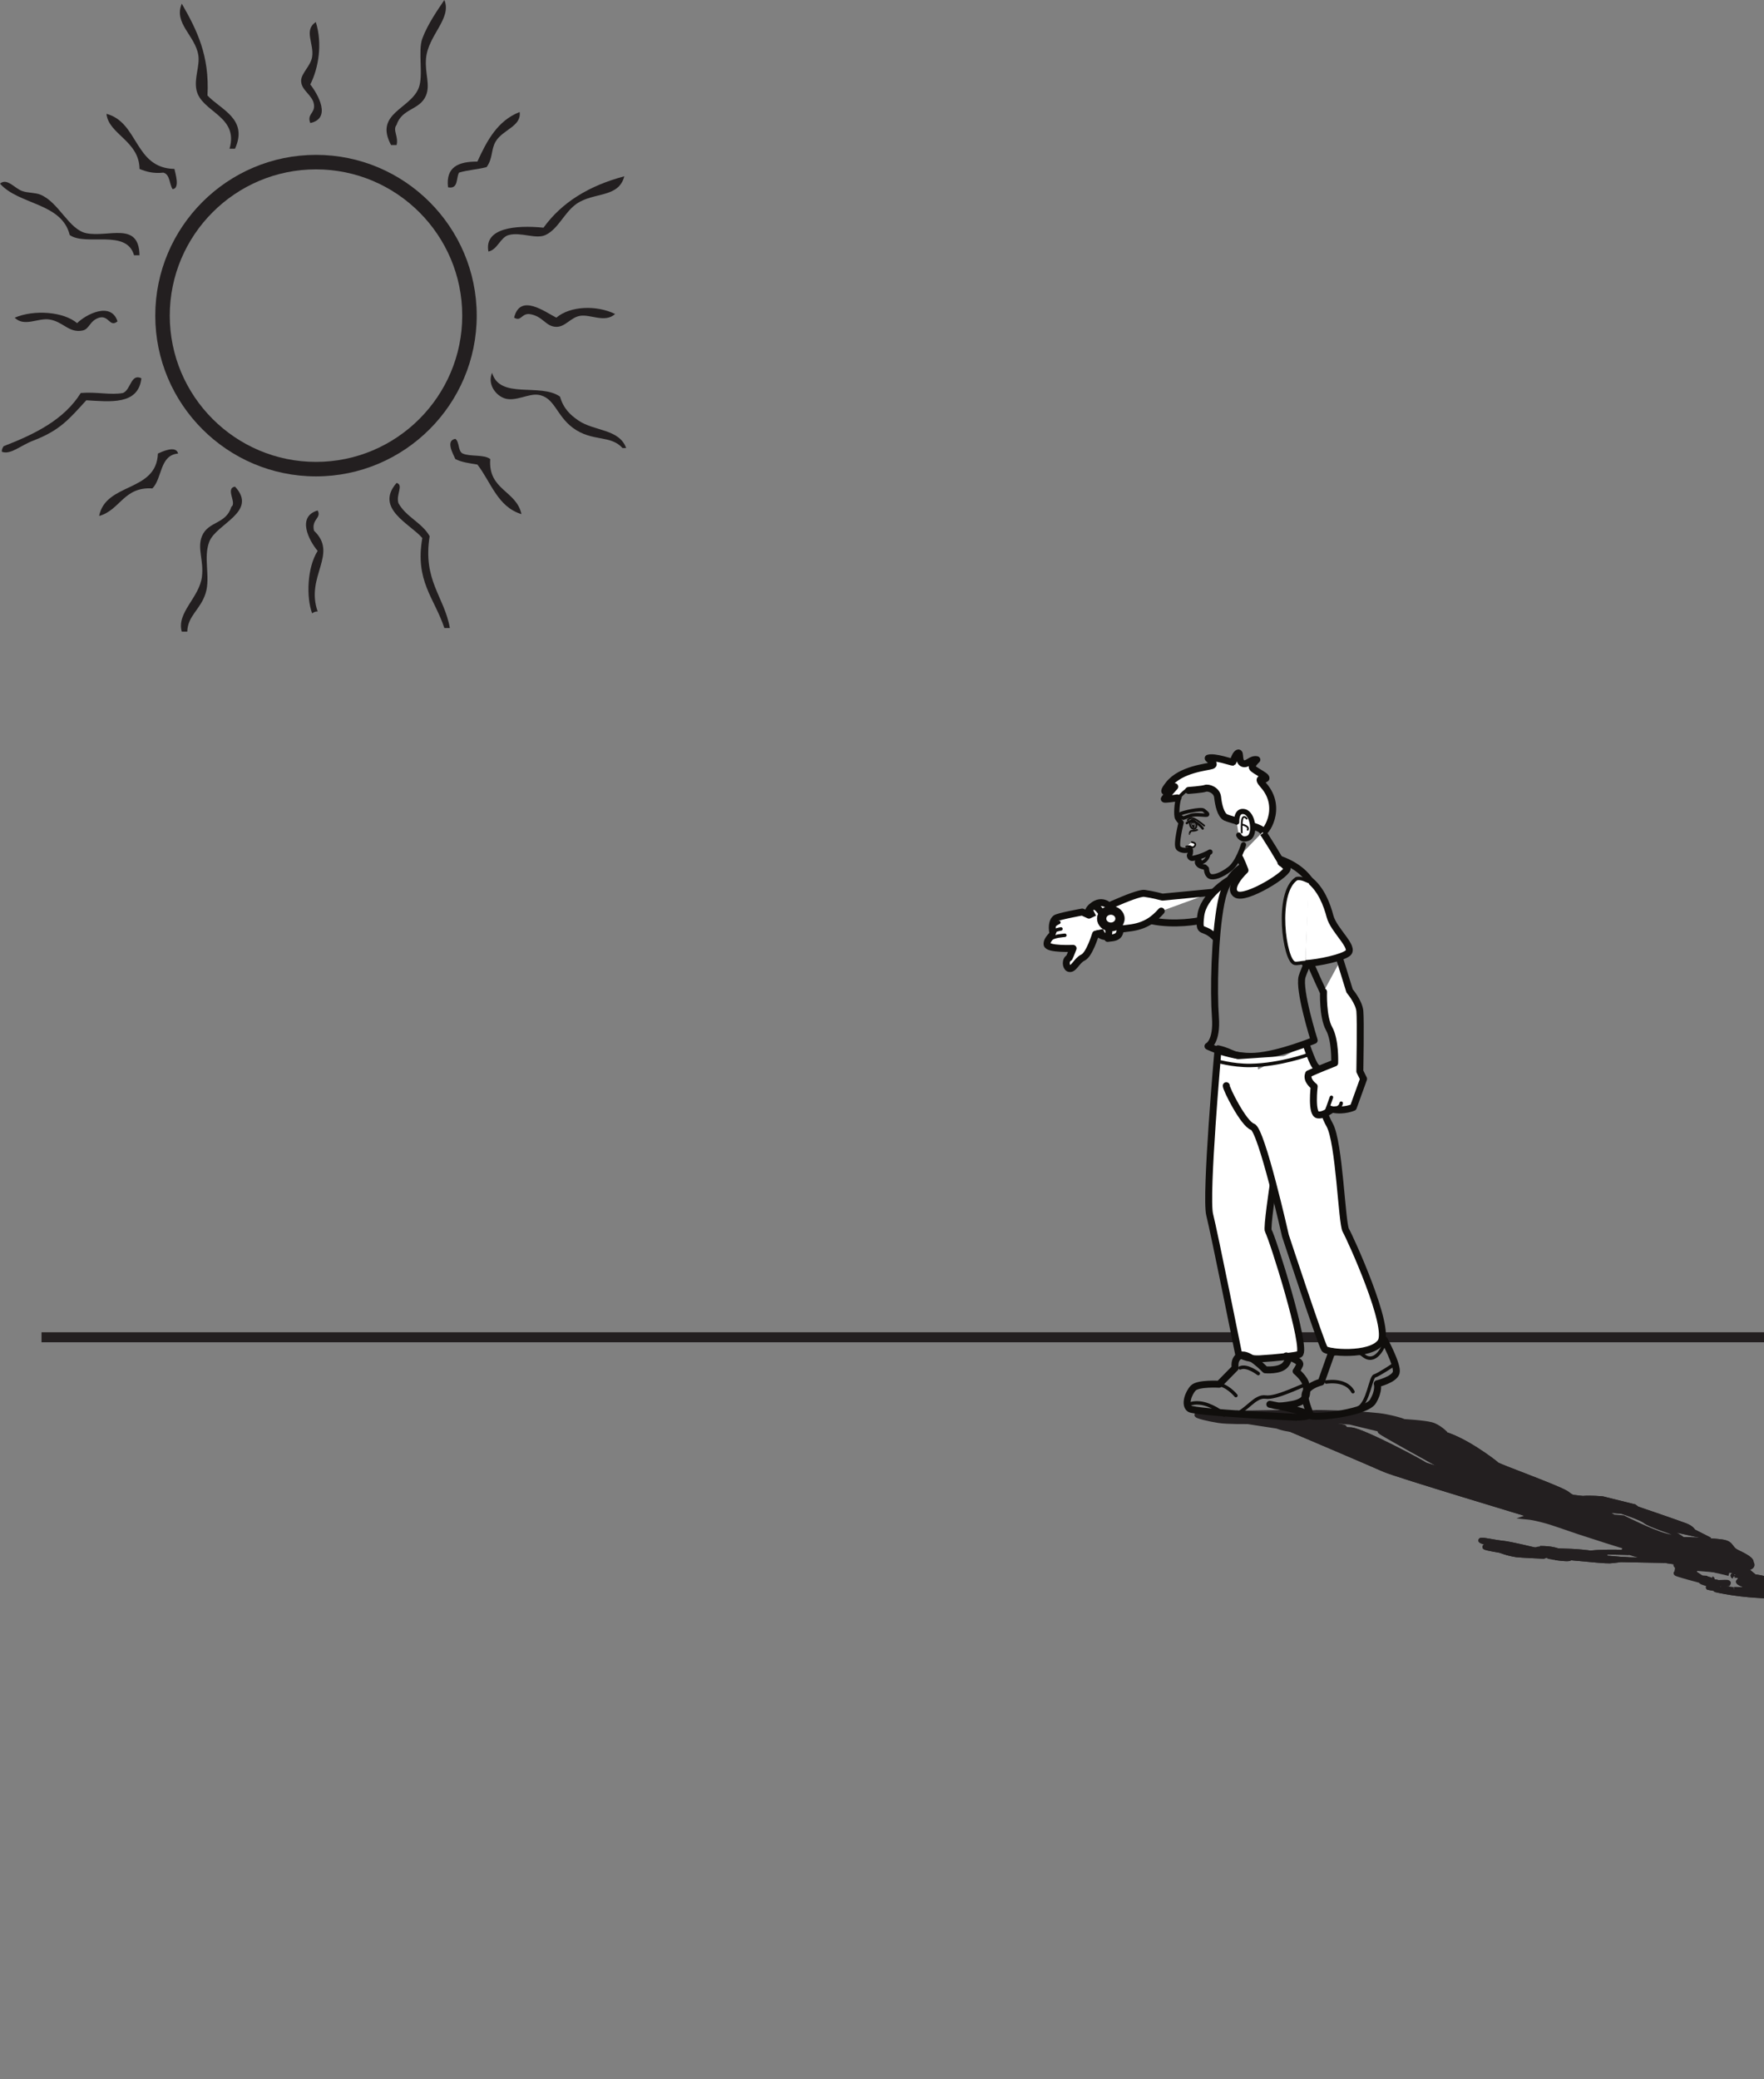 <?xml version="1.0" encoding="UTF-8"?>
<svg xmlns="http://www.w3.org/2000/svg" xmlns:xlink="http://www.w3.org/1999/xlink" width="352.973pt" height="415.948pt" viewBox="0 0 352.973 415.948" version="1.1">
<rect x="0" y="0" width="352.973" height="415.948" fill="#808080" stroke="none"/>
<defs>
<clipPath id="clip1">
  <path d="M 291 288 L 352.973 288 L 352.973 329 L 291 329 Z M 291 288 "/>
</clipPath>
<clipPath id="clip2">
  <path d="M 321 293 L 352.973 293 L 352.973 327 L 321 327 Z M 321 293 "/>
</clipPath>
<clipPath id="clip3">
  <path d="M 321 293 L 352.973 293 L 352.973 327 L 321 327 Z M 321 293 "/>
</clipPath>
<clipPath id="clip4">
  <path d="M 298 285 L 352.973 285 L 352.973 323 L 298 323 Z M 298 285 "/>
</clipPath>
<clipPath id="clip5">
  <path d="M 298 285 L 352.973 285 L 352.973 323 L 298 323 Z M 298 285 "/>
</clipPath>
<clipPath id="clip6">
  <path d="M 341 315 L 352.973 315 L 352.973 320 L 341 320 Z M 341 315 "/>
</clipPath>
<clipPath id="clip7">
  <path d="M 327 301 L 352.973 301 L 352.973 335 L 327 335 Z M 327 301 "/>
</clipPath>
<clipPath id="clip8">
  <path d="M 341 315 L 352.973 315 L 352.973 320 L 341 320 Z M 341 315 "/>
</clipPath>
<clipPath id="clip9">
  <path d="M 327 301 L 352.973 301 L 352.973 335 L 327 335 Z M 327 301 "/>
</clipPath>
<clipPath id="clip10">
  <path d="M 332 300 L 352.973 300 L 352.973 331 L 332 331 Z M 332 300 "/>
</clipPath>
<clipPath id="clip11">
  <path d="M 332 300 L 352.973 300 L 352.973 331 L 332 331 Z M 332 300 "/>
</clipPath>
<clipPath id="clip12">
  <path d="M 333 301 L 352.973 301 L 352.973 331 L 333 331 Z M 333 301 "/>
</clipPath>
<clipPath id="clip13">
  <path d="M 335 301 L 352.973 301 L 352.973 331 L 335 331 Z M 335 301 "/>
</clipPath>
<clipPath id="clip14">
  <path d="M 322 300 L 352.973 300 L 352.973 330 L 322 330 Z M 322 300 "/>
</clipPath>
<clipPath id="clip15">
  <path d="M 322 300 L 352.973 300 L 352.973 330 L 322 330 Z M 322 300 "/>
</clipPath>
<clipPath id="clip16">
  <path d="M 327 302 L 352.973 302 L 352.973 332 L 327 332 Z M 327 302 "/>
</clipPath>
<clipPath id="clip17">
  <path d="M 326 301 L 352.973 301 L 352.973 331 L 326 331 Z M 326 301 "/>
</clipPath>
<clipPath id="clip18">
  <path d="M 327 301 L 352.973 301 L 352.973 331 L 327 331 Z M 327 301 "/>
</clipPath>
<clipPath id="clip19">
  <path d="M 327 301 L 352.973 301 L 352.973 331 L 327 331 Z M 327 301 "/>
</clipPath>
<clipPath id="clip20">
  <path d="M 326 301 L 352.973 301 L 352.973 331 L 326 331 Z M 326 301 "/>
</clipPath>
<clipPath id="clip21">
  <path d="M 325 301 L 352.973 301 L 352.973 330 L 325 330 Z M 325 301 "/>
</clipPath>
<clipPath id="clip22">
  <path d="M 321 300 L 352.973 300 L 352.973 332 L 321 332 Z M 321 300 "/>
</clipPath>
<clipPath id="clip23">
  <path d="M 330 303 L 352.973 303 L 352.973 333 L 330 333 Z M 330 303 "/>
</clipPath>
<clipPath id="clip24">
  <path d="M 322 299 L 352.973 299 L 352.973 329 L 322 329 Z M 322 299 "/>
</clipPath>
<clipPath id="clip25">
  <path d="M 319 293 L 352.973 293 L 352.973 327 L 319 327 Z M 319 293 "/>
</clipPath>
<clipPath id="clip26">
  <path d="M 319 293 L 352.973 293 L 352.973 327 L 319 327 Z M 319 293 "/>
</clipPath>
<clipPath id="clip27">
  <path d="M 322 297 L 352.973 297 L 352.973 330 L 322 330 Z M 322 297 "/>
</clipPath>
<clipPath id="clip28">
  <path d="M 322 297 L 352.973 297 L 352.973 330 L 322 330 Z M 322 297 "/>
</clipPath>
<clipPath id="clip29">
  <path d="M 321 298 L 352.973 298 L 352.973 329 L 321 329 Z M 321 298 "/>
</clipPath>
<clipPath id="clip30">
  <path d="M 7 266 L 352.973 266 L 352.973 269 L 7 269 Z M 7 266 "/>
</clipPath>
</defs>
<g id="surface1">
<path style="fill-rule:nonzero;fill:rgb(13.73%,12.16%,12.549%);fill-opacity:1;stroke-width:1;stroke-linecap:butt;stroke-linejoin:miter;stroke:rgb(13.73%,12.16%,12.549%);stroke-opacity:1;stroke-miterlimit:10;" d="M 0.001 -0.001 C 0.001 -0.001 -8.37 2.406 -8.495 2.554 C -8.76 2.886 -20.702 9.238 -23.131 9.503 C -23.788 9.578 -28.381 9.703 -31.581 9.749 C -34.327 9.789 -34.909 9.46 -34.909 9.46 C -34.909 9.46 -18.874 2.64 -16.561 1.597 C -14.233 0.55 13.478 -7.766 13.478 -7.766 C 15.634 -7.54 14.22 -7.251 18.74 -7.286 " transform="matrix(1,0,0,-1,293.541,295.582)"/>
<path style="fill-rule:nonzero;fill:rgb(13.73%,12.16%,12.549%);fill-opacity:1;stroke-width:1;stroke-linecap:butt;stroke-linejoin:miter;stroke:rgb(13.73%,12.16%,12.549%);stroke-opacity:1;stroke-miterlimit:10;" d="M 0.001 -0.001 C 0.001 -0.001 -8.37 2.406 -8.495 2.554 C -8.76 2.886 -20.702 9.238 -23.131 9.503 C -23.788 9.578 -28.381 9.703 -31.581 9.749 C -34.327 9.789 -34.909 9.46 -34.909 9.46 C -34.909 9.46 -18.874 2.64 -16.561 1.597 C -14.233 0.55 13.478 -7.766 13.478 -7.766 C 15.634 -7.54 14.22 -7.251 18.74 -7.286 " transform="matrix(1,0,0,-1,293.541,295.582)"/>
<path style="fill-rule:nonzero;fill:rgb(13.73%,12.16%,12.549%);fill-opacity:1;stroke-width:1;stroke-linecap:butt;stroke-linejoin:miter;stroke:rgb(13.73%,12.16%,12.549%);stroke-opacity:1;stroke-miterlimit:10;" d="M -0 -0.002 C -0 -0.002 -6.551 0.795 -10.469 1.948 C -14.395 3.096 -11.481 2.409 -11.868 3.252 " transform="matrix(1,0,0,-1,337.539,312.83)"/>
<path style="fill-rule:nonzero;fill:rgb(13.73%,12.16%,12.549%);fill-opacity:1;stroke-width:1;stroke-linecap:butt;stroke-linejoin:miter;stroke:rgb(13.73%,12.16%,12.549%);stroke-opacity:1;stroke-miterlimit:10;" d="M -0 -0.002 C -0 -0.002 -6.551 0.795 -10.469 1.948 C -14.395 3.096 -11.481 2.409 -11.868 3.252 " transform="matrix(1,0,0,-1,337.539,312.83)"/>
<path style="fill-rule:nonzero;fill:rgb(13.73%,12.16%,12.549%);fill-opacity:1;stroke-width:1;stroke-linecap:butt;stroke-linejoin:miter;stroke:rgb(13.73%,12.16%,12.549%);stroke-opacity:1;stroke-miterlimit:10;" d="M -0.001 0.001 L -8.793 0.165 C -8.793 0.165 -9.84 -0.003 -10.977 -0.085 C -12.11 -0.167 -23.7 1.037 -23.7 1.037 L -24.211 0.845 C -24.211 0.845 -28.852 1.044 -29.633 1.154 C -30.411 1.263 -31.575 1.533 -32.84 2.005 C -33.071 2.091 -34.911 2.318 -35.809 2.619 C -36.704 2.919 -32.333 2.9 -32.333 2.9 C -32.333 2.9 -33.961 3.275 -34.692 3.427 C -35.786 3.544 -36.922 3.947 -36.715 4.029 C -36.321 4.162 -34.028 3.603 -32.418 3.447 C -30.813 3.287 -26.11 2.134 -26.11 2.134 C -26.11 2.134 -21.836 1.904 -19.68 1.857 C -16.661 1.79 -14.016 1.4 -11.446 0.958 " transform="matrix(1,0,0,-1,333.059,312.197)"/>
<path style="fill-rule:nonzero;fill:rgb(13.73%,12.16%,12.549%);fill-opacity:1;stroke-width:1;stroke-linecap:butt;stroke-linejoin:miter;stroke:rgb(13.73%,12.16%,12.549%);stroke-opacity:1;stroke-miterlimit:10;" d="M -0.001 0.001 L -8.793 0.165 C -8.793 0.165 -9.84 -0.003 -10.977 -0.085 C -12.11 -0.167 -23.7 1.037 -23.7 1.037 L -24.211 0.845 C -24.211 0.845 -28.852 1.044 -29.633 1.154 C -30.411 1.263 -31.575 1.533 -32.84 2.005 C -33.071 2.091 -34.911 2.318 -35.809 2.619 C -36.704 2.919 -32.333 2.9 -32.333 2.9 C -32.333 2.9 -33.961 3.275 -34.692 3.427 C -35.786 3.544 -36.922 3.947 -36.715 4.029 C -36.321 4.162 -34.028 3.603 -32.418 3.447 C -30.813 3.287 -26.11 2.134 -26.11 2.134 C -26.11 2.134 -21.836 1.904 -19.68 1.857 C -16.661 1.79 -14.016 1.4 -11.446 0.958 " transform="matrix(1,0,0,-1,333.059,312.197)"/>
<path style="fill-rule:nonzero;fill:rgb(13.73%,12.16%,12.549%);fill-opacity:1;stroke-width:1;stroke-linecap:butt;stroke-linejoin:miter;stroke:rgb(13.73%,12.16%,12.549%);stroke-opacity:1;stroke-miterlimit:10;" d="M 0.001 0.001 C -0.299 0.013 -1.823 0.013 -2.917 0.177 " transform="matrix(1,0,0,-1,301.791,310.06)"/>
<path style="fill-rule:nonzero;fill:rgb(13.73%,12.16%,12.549%);fill-opacity:1;stroke-width:1;stroke-linecap:butt;stroke-linejoin:miter;stroke:rgb(13.73%,12.16%,12.549%);stroke-opacity:1;stroke-miterlimit:10;" d="M 0.001 0.001 C -0.299 0.013 -1.823 0.013 -2.917 0.177 " transform="matrix(1,0,0,-1,301.791,310.06)"/>
<path style="fill-rule:nonzero;fill:rgb(13.73%,12.16%,12.549%);fill-opacity:1;stroke-width:1;stroke-linecap:butt;stroke-linejoin:miter;stroke:rgb(13.73%,12.16%,12.549%);stroke-opacity:1;stroke-miterlimit:10;" d="M 0.002 0 C -0.436 0.016 -1.131 0.067 -1.131 0.067 C -1.131 0.067 -2.541 0.356 -2.518 0.442 " transform="matrix(1,0,0,-1,302.33,310.43)"/>
<path style="fill-rule:nonzero;fill:rgb(13.73%,12.16%,12.549%);fill-opacity:1;stroke-width:1;stroke-linecap:butt;stroke-linejoin:miter;stroke:rgb(13.73%,12.16%,12.549%);stroke-opacity:1;stroke-miterlimit:10;" d="M 0.002 0 C -0.436 0.016 -1.131 0.067 -1.131 0.067 C -1.131 0.067 -2.541 0.356 -2.518 0.442 " transform="matrix(1,0,0,-1,302.33,310.43)"/>
<path style="fill-rule:nonzero;fill:rgb(13.73%,12.16%,12.549%);fill-opacity:1;stroke-width:1;stroke-linecap:butt;stroke-linejoin:miter;stroke:rgb(13.73%,12.16%,12.549%);stroke-opacity:1;stroke-miterlimit:10;" d="M 0.002 -0 C 0.002 -0 -2.526 1.57 -2.627 1.714 " transform="matrix(1,0,0,-1,336.573,307.863)"/>
<path style=" stroke:none;fill-rule:nonzero;fill:rgb(13.73%,12.16%,12.549%);fill-opacity:1;" d="M 259.312 282.543 C 259.312 282.543 240.008 282.812 239.551 283.023 C 239.094 283.238 242.008 283.914 243.848 284.195 C 245.688 284.48 249.609 284.406 249.609 284.406 L 255.57 285.324 C 255.57 285.324 256.766 285.855 258.797 286.031 C 260.832 286.207 261.145 285.215 261.145 285.215 C 261.145 285.215 263.789 285.129 265.922 285.492 C 268.047 285.852 267.57 285.988 267.57 285.988 C 267.57 285.988 269.754 285.715 268.738 285.488 C 267.715 285.262 266.961 285.125 266.961 285.125 C 266.961 285.125 267.527 284.719 266.645 284.355 C 265.758 283.992 264.695 283.449 260.773 283.27 C 256.84 283.09 257.246 283.223 256.309 283.27 C 255.375 283.316 267.543 282.613 259.312 282.543 "/>
<path style="fill:none;stroke-width:1;stroke-linecap:butt;stroke-linejoin:miter;stroke:rgb(13.73%,12.16%,12.549%);stroke-opacity:1;stroke-miterlimit:10;" d="M 0.001 0.001 C 0.001 0.001 -19.304 -0.268 -19.761 -0.479 C -20.218 -0.694 -17.304 -1.37 -15.464 -1.651 C -13.624 -1.936 -9.703 -1.862 -9.703 -1.862 L -3.742 -2.78 C -3.742 -2.78 -2.546 -3.311 -0.515 -3.487 C 1.52 -3.663 1.833 -2.67 1.833 -2.67 C 1.833 -2.67 4.477 -2.585 6.61 -2.948 C 8.735 -3.307 8.258 -3.444 8.258 -3.444 C 8.258 -3.444 10.442 -3.17 9.426 -2.944 C 8.403 -2.717 7.649 -2.581 7.649 -2.581 C 7.649 -2.581 8.215 -2.174 7.333 -1.811 C 6.446 -1.448 5.383 -0.905 1.461 -0.725 C -2.472 -0.545 -2.066 -0.678 -3.003 -0.725 C -3.937 -0.772 8.231 -0.069 0.001 0.001 Z M 0.001 0.001 " transform="matrix(1,0,0,-1,259.312,282.544)"/>
<path style="fill-rule:nonzero;fill:rgb(13.73%,12.16%,12.549%);fill-opacity:1;stroke-width:1;stroke-linecap:butt;stroke-linejoin:miter;stroke:rgb(13.73%,12.16%,12.549%);stroke-opacity:1;stroke-miterlimit:10;" d="M -0 -0.001 C -0 -0.001 -0.708 -0.497 -2.61 -0.321 " transform="matrix(1,0,0,-1,259.137,285.003)"/>
<path style="fill-rule:nonzero;fill:rgb(13.73%,12.16%,12.549%);fill-opacity:1;stroke-width:1;stroke-linecap:butt;stroke-linejoin:miter;stroke:rgb(13.73%,12.16%,12.549%);stroke-opacity:1;stroke-miterlimit:10;" d="M -0.001 0 C -0.001 0 0.135 -0.64 -1.935 -0.64 " transform="matrix(1,0,0,-1,250.994,283.766)"/>
<path style="fill-rule:nonzero;fill:rgb(13.73%,12.16%,12.549%);fill-opacity:1;stroke-width:1;stroke-linecap:butt;stroke-linejoin:miter;stroke:rgb(13.73%,12.16%,12.549%);stroke-opacity:1;stroke-miterlimit:10;" d="M 0 0.001 C -0.535 0.146 -3.496 2.177 -2.398 2.353 C -1.296 2.529 -14.714 8.513 -14.714 8.513 C -14.714 8.513 -25.664 14.529 -25.933 14.884 C -26.093 15.103 -18.296 15.322 -13.953 14.529 C -9.632 13.736 -3.011 8.654 -2.636 8.255 C -2.257 7.857 10.458 3.318 11.536 2.337 C 12.641 1.361 15.055 0.689 17.27 -0.253 C 20.36 -1.565 16.758 -0.092 20.61 -2.186 " transform="matrix(1,0,0,-1,302.121,301.255)"/>
<path style="fill-rule:nonzero;fill:rgb(13.73%,12.16%,12.549%);fill-opacity:1;stroke-width:1;stroke-linecap:butt;stroke-linejoin:miter;stroke:rgb(13.73%,12.16%,12.549%);stroke-opacity:1;stroke-miterlimit:10;" d="M 0 0.001 C -0.535 0.146 -3.496 2.177 -2.398 2.353 C -1.296 2.529 -14.714 8.513 -14.714 8.513 C -14.714 8.513 -25.664 14.529 -25.933 14.884 C -26.093 15.103 -18.296 15.322 -13.953 14.529 C -9.632 13.736 -3.011 8.654 -2.636 8.255 C -2.257 7.857 10.458 3.318 11.536 2.337 C 12.641 1.361 15.055 0.689 17.27 -0.253 C 20.36 -1.565 16.758 -0.092 20.61 -2.186 " transform="matrix(1,0,0,-1,302.121,301.255)"/>
<path style="fill-rule:nonzero;fill:rgb(13.73%,12.16%,12.549%);fill-opacity:1;stroke-width:1;stroke-linecap:butt;stroke-linejoin:miter;stroke:rgb(13.73%,12.16%,12.549%);stroke-opacity:1;stroke-miterlimit:10;" d="M 0.001 -0.001 L -7.104 1.71 C -7.104 1.71 -11.26 1.941 -12.745 2.546 C -13.424 2.769 -14.655 3.566 -14.713 3.601 C -13.319 3.722 -2.999 3.406 0.056 2.792 C 3.087 2.179 3.693 1.812 3.693 1.812 C 3.693 1.812 7.666 1.593 9.173 1.195 C 10.677 0.8 12.041 -0.641 12.041 -0.641 " transform="matrix(1,0,0,-1,277.221,286.226)"/>
<path style="fill-rule:nonzero;fill:rgb(13.73%,12.16%,12.549%);fill-opacity:1;stroke-width:1;stroke-linecap:butt;stroke-linejoin:miter;stroke:rgb(13.73%,12.16%,12.549%);stroke-opacity:1;stroke-miterlimit:10;" d="M -0.001 0.001 C -0.001 0.001 -4.501 0.556 -5.466 0.615 C -6.431 0.677 -10.962 2.107 -13.787 2.404 " transform="matrix(1,0,0,-1,287.103,285.466)"/>
<path style="fill-rule:nonzero;fill:rgb(13.73%,12.16%,12.549%);fill-opacity:1;stroke-width:1;stroke-linecap:butt;stroke-linejoin:miter;stroke:rgb(13.73%,12.16%,12.549%);stroke-opacity:1;stroke-miterlimit:10;" d="M 0.002 0 C -0.651 0.04 4.466 -0.253 3.693 0.551 " transform="matrix(1,0,0,-1,271.135,284.52)"/>
<path style="fill-rule:nonzero;fill:rgb(13.73%,12.16%,12.549%);fill-opacity:1;stroke-width:1;stroke-linecap:butt;stroke-linejoin:miter;stroke:rgb(13.73%,12.16%,12.549%);stroke-opacity:1;stroke-miterlimit:10;" d="M -0 0.001 C -0 0.001 5.703 -0.51 6.425 0.017 C 7.16 0.541 11.449 -0.393 12.324 -0.627 " transform="matrix(1,0,0,-1,276.289,286.017)"/>
<path style="fill-rule:nonzero;fill:rgb(13.73%,12.16%,12.549%);fill-opacity:1;stroke-width:1;stroke-linecap:butt;stroke-linejoin:miter;stroke:rgb(13.73%,12.16%,12.549%);stroke-opacity:1;stroke-miterlimit:10;" d="M 0 -0.001 C 0 -0.001 2.047 -0.211 3.649 0.035 C 5.258 0.285 5.125 0.605 5.125 0.605 " transform="matrix(1,0,0,-1,240.175,283.273)"/>
<path style=" stroke:none;fill-rule:nonzero;fill:rgb(13.73%,12.16%,12.549%);fill-opacity:1;" d="M 348.984 313.953 C 344.211 314.023 339.312 313.453 332.543 311.578 C 325.738 309.699 316.07 306.578 312.059 305.152 C 308.051 303.73 305.746 303.508 305.746 303.508 C 305.746 303.508 307.711 302.812 312.141 302.871 C 316.566 302.93 324.797 303.676 324.797 303.676 C 324.797 303.676 330.418 306.523 333.25 307.27 C 336.074 308.016 356.352 312.43 348.984 313.953 "/>
<g clip-path="url(#clip1)" clip-rule="nonzero">
<path style="fill:none;stroke-width:1;stroke-linecap:butt;stroke-linejoin:miter;stroke:rgb(13.73%,12.16%,12.549%);stroke-opacity:1;stroke-miterlimit:10;" d="M 0 -0.001 C -4.773 -0.071 -9.671 0.499 -16.441 2.374 C -23.246 4.253 -32.914 7.374 -36.925 8.8 C -40.933 10.222 -43.238 10.445 -43.238 10.445 C -43.238 10.445 -41.273 11.14 -36.843 11.082 C -32.417 11.023 -24.187 10.277 -24.187 10.277 C -24.187 10.277 -18.566 7.429 -15.734 6.683 C -12.91 5.937 7.368 1.523 0 -0.001 Z M 0 -0.001 " transform="matrix(1,0,0,-1,348.984,313.953)"/>
</g>
<path style=" stroke:none;fill-rule:nonzero;fill:rgb(13.73%,12.16%,12.549%);fill-opacity:1;" d="M 335.93 307.992 C 338.48 308.02 342.898 308.258 344.559 308.5 C 346.715 308.812 345.957 309.793 347.672 310.598 C 349.039 311.234 350.777 312.164 350.324 312.711 "/>
<g clip-path="url(#clip2)" clip-rule="nonzero">
<path style="fill:none;stroke-width:1;stroke-linecap:butt;stroke-linejoin:miter;stroke:rgb(13.73%,12.16%,12.549%);stroke-opacity:1;stroke-miterlimit:10;" d="M 0.001 0.001 C 2.552 -0.026 6.97 -0.264 8.63 -0.506 C 10.787 -0.819 10.029 -1.799 11.744 -2.604 C 13.111 -3.241 14.849 -4.17 14.396 -4.717 " transform="matrix(1,0,0,-1,335.928,307.994)"/>
</g>
<path style=" stroke:none;fill-rule:nonzero;fill:rgb(13.73%,12.16%,12.549%);fill-opacity:1;" d="M 335.93 307.992 C 338.48 308.02 342.898 308.258 344.559 308.5 C 346.715 308.812 345.957 309.793 347.672 310.598 C 349.039 311.234 350.777 312.164 350.324 312.711 "/>
<g clip-path="url(#clip3)" clip-rule="nonzero">
<path style="fill:none;stroke-width:1;stroke-linecap:butt;stroke-linejoin:miter;stroke:rgb(13.73%,12.16%,12.549%);stroke-opacity:1;stroke-miterlimit:10;" d="M 0.001 0.001 C 2.552 -0.026 6.97 -0.264 8.63 -0.506 C 10.787 -0.819 10.029 -1.799 11.744 -2.604 C 13.111 -3.241 14.849 -4.17 14.396 -4.717 " transform="matrix(1,0,0,-1,335.928,307.994)"/>
</g>
<path style=" stroke:none;fill-rule:nonzero;fill:rgb(13.73%,12.16%,12.549%);fill-opacity:1;" d="M 342.121 308.09 L 338.781 306.387 C 338.781 306.387 338.578 305.762 337.254 305.246 C 335.934 304.73 327.582 301.875 327.582 301.875 L 327.016 301.449 L 320.66 299.871 C 320.66 299.871 318.332 299.648 316.781 299.785 C 316.5 299.812 314.312 299.438 313.223 299.492 C 312.129 299.547 317.238 301.094 317.238 301.094 C 317.238 301.094 316.75 301.434 318.336 301.805 C 320.32 302.004 324.605 302.379 324.605 302.379 C 324.605 302.379 328.438 303.645 329.238 304.312 C 330.055 304.98 334.316 306.387 334.316 306.387 "/>
<g clip-path="url(#clip4)" clip-rule="nonzero">
<path style="fill:none;stroke-width:1;stroke-linecap:butt;stroke-linejoin:miter;stroke:rgb(13.73%,12.16%,12.549%);stroke-opacity:1;stroke-miterlimit:10;" d="M -0.001 0 L -3.34 1.704 C -3.34 1.704 -3.543 2.329 -4.868 2.844 C -6.188 3.36 -14.54 6.215 -14.54 6.215 L -15.106 6.641 L -21.461 8.219 C -21.461 8.219 -23.79 8.442 -25.34 8.305 C -25.622 8.278 -27.809 8.653 -28.899 8.598 C -29.993 8.543 -24.883 6.997 -24.883 6.997 C -24.883 6.997 -25.372 6.657 -23.786 6.286 C -21.801 6.086 -17.516 5.711 -17.516 5.711 C -17.516 5.711 -13.684 4.446 -12.883 3.778 C -12.067 3.11 -7.805 1.704 -7.805 1.704 " transform="matrix(1,0,0,-1,342.122,308.09)"/>
</g>
<path style=" stroke:none;fill-rule:nonzero;fill:rgb(13.73%,12.16%,12.549%);fill-opacity:1;" d="M 342.121 308.09 L 338.781 306.387 C 338.781 306.387 338.578 305.762 337.254 305.246 C 335.934 304.73 327.582 301.875 327.582 301.875 L 327.016 301.449 L 320.66 299.871 C 320.66 299.871 318.332 299.648 316.781 299.785 C 316.5 299.812 314.312 299.438 313.223 299.492 C 312.129 299.547 317.238 301.094 317.238 301.094 C 317.238 301.094 316.75 301.434 318.336 301.805 C 320.32 302.004 324.605 302.379 324.605 302.379 C 324.605 302.379 328.438 303.645 329.238 304.312 C 330.055 304.98 334.316 306.387 334.316 306.387 "/>
<g clip-path="url(#clip5)" clip-rule="nonzero">
<path style="fill:none;stroke-width:1;stroke-linecap:butt;stroke-linejoin:miter;stroke:rgb(13.73%,12.16%,12.549%);stroke-opacity:1;stroke-miterlimit:10;" d="M -0.001 0 L -3.34 1.704 C -3.34 1.704 -3.543 2.329 -4.868 2.844 C -6.188 3.36 -14.54 6.215 -14.54 6.215 L -15.106 6.641 L -21.461 8.219 C -21.461 8.219 -23.79 8.442 -25.34 8.305 C -25.622 8.278 -27.809 8.653 -28.899 8.598 C -29.993 8.543 -24.883 6.997 -24.883 6.997 C -24.883 6.997 -25.372 6.657 -23.786 6.286 C -21.801 6.086 -17.516 5.711 -17.516 5.711 C -17.516 5.711 -13.684 4.446 -12.883 3.778 C -12.067 3.11 -7.805 1.704 -7.805 1.704 " transform="matrix(1,0,0,-1,342.122,308.09)"/>
</g>
<path style="fill-rule:nonzero;fill:rgb(13.73%,12.16%,12.549%);fill-opacity:1;stroke-width:1;stroke-linecap:butt;stroke-linejoin:miter;stroke:rgb(13.73%,12.16%,12.549%);stroke-opacity:1;stroke-miterlimit:10;" d="M 0.002 -0.002 C -0.354 0.092 -2.928 0.721 -2.928 0.721 " transform="matrix(1,0,0,-1,318.459,300.459)"/>
<path style="fill-rule:nonzero;fill:rgb(13.73%,12.16%,12.549%);fill-opacity:1;stroke-width:1;stroke-linecap:butt;stroke-linejoin:miter;stroke:rgb(13.73%,12.16%,12.549%);stroke-opacity:1;stroke-miterlimit:10;" d="M 0.002 -0.002 C -0.354 0.092 -2.928 0.721 -2.928 0.721 " transform="matrix(1,0,0,-1,318.459,300.459)"/>
<path style="fill-rule:nonzero;fill:rgb(13.73%,12.16%,12.549%);fill-opacity:1;stroke-width:1;stroke-linecap:butt;stroke-linejoin:miter;stroke:rgb(13.73%,12.16%,12.549%);stroke-opacity:1;stroke-miterlimit:10;" d="M 0.001 0.001 C -0.624 0.189 -1.398 0.251 -1.398 0.251 C -1.398 0.251 -2.664 0.314 -2.648 0.197 " transform="matrix(1,0,0,-1,319.214,300.119)"/>
<path style="fill-rule:nonzero;fill:rgb(13.73%,12.16%,12.549%);fill-opacity:1;stroke-width:1;stroke-linecap:butt;stroke-linejoin:miter;stroke:rgb(13.73%,12.16%,12.549%);stroke-opacity:1;stroke-miterlimit:10;" d="M 0.001 0.001 C -0.624 0.189 -1.398 0.251 -1.398 0.251 C -1.398 0.251 -2.664 0.314 -2.648 0.197 " transform="matrix(1,0,0,-1,319.214,300.119)"/>
<g clip-path="url(#clip6)" clip-rule="nonzero">
<path style=" stroke:none;fill-rule:nonzero;fill:rgb(13.73%,12.16%,12.549%);fill-opacity:1;" d="M 346.977 318.012 C 346.977 318.012 349.234 318.031 349.863 318.086 C 350.492 318.141 351.301 317.965 350.176 317.555 C 349.051 317.145 347.562 316.543 347.926 316.391 C 348.297 316.238 351.875 315.762 351.234 315.516 C 350.598 315.27 358.293 316.738 359.086 318.125 C 359.387 318.613 360.055 318.438 360.355 318.457 C 361.414 318.539 360.07 318.969 360.402 319.133 C 360.73 319.301 362.301 319.551 362.398 319.566 C 361.742 319.652 360.086 319.277 359.691 319.395 C 359.305 319.512 361.348 320.043 360.762 319.992 C 360.176 319.945 358.574 319.512 358.434 319.492 C 358.289 319.469 356.766 319.887 355.488 319.781 C 355.309 319.754 355.742 319.43 354.742 319.352 C 353.742 319.277 349.547 319.23 345.133 318.414 C 340.684 317.594 345.57 318.258 345.57 318.258 C 345.57 318.258 342.074 317.645 341.848 317.59 C 341.621 317.535 343.98 317.617 343.98 317.617 "/>
</g>
<g clip-path="url(#clip7)" clip-rule="nonzero">
<path style="fill:none;stroke-width:1;stroke-linecap:butt;stroke-linejoin:miter;stroke:rgb(13.73%,12.16%,12.549%);stroke-opacity:1;stroke-miterlimit:10;" d="M -0 -0.002 C -0 -0.002 2.257 -0.021 2.886 -0.076 C 3.515 -0.13 4.324 0.045 3.199 0.456 C 2.074 0.866 0.586 1.467 0.949 1.62 C 1.32 1.772 4.898 2.248 4.257 2.495 C 3.621 2.741 11.316 1.272 12.109 -0.115 C 12.41 -0.603 13.078 -0.427 13.378 -0.447 C 14.437 -0.529 13.093 -0.959 13.425 -1.123 C 13.753 -1.291 15.324 -1.541 15.421 -1.556 C 14.765 -1.642 13.109 -1.267 12.714 -1.384 C 12.328 -1.502 14.371 -2.033 13.785 -1.982 C 13.199 -1.935 11.597 -1.502 11.457 -1.482 C 11.312 -1.459 9.789 -1.877 8.511 -1.771 C 8.332 -1.744 8.765 -1.419 7.765 -1.341 C 6.765 -1.267 2.57 -1.22 -1.844 -0.404 C -6.293 0.416 -1.407 -0.248 -1.407 -0.248 C -1.407 -0.248 -4.903 0.366 -5.129 0.42 C -5.356 0.475 -2.997 0.393 -2.997 0.393 " transform="matrix(1,0,0,-1,346.977,318.01)"/>
</g>
<g clip-path="url(#clip8)" clip-rule="nonzero">
<path style=" stroke:none;fill-rule:nonzero;fill:rgb(13.73%,12.16%,12.549%);fill-opacity:1;" d="M 346.977 318.012 C 346.977 318.012 349.234 318.031 349.863 318.086 C 350.492 318.141 351.301 317.965 350.176 317.555 C 349.051 317.145 347.562 316.543 347.926 316.391 C 348.297 316.238 351.875 315.762 351.234 315.516 C 350.598 315.27 358.293 316.738 359.086 318.125 C 359.387 318.613 360.055 318.438 360.355 318.457 C 361.414 318.539 360.07 318.969 360.402 319.133 C 360.73 319.301 362.301 319.551 362.398 319.566 C 361.742 319.652 360.086 319.277 359.691 319.395 C 359.305 319.512 361.348 320.043 360.762 319.992 C 360.176 319.945 358.574 319.512 358.434 319.492 C 358.289 319.469 356.766 319.887 355.488 319.781 C 355.309 319.754 355.742 319.43 354.742 319.352 C 353.742 319.277 349.547 319.23 345.133 318.414 C 340.684 317.594 345.57 318.258 345.57 318.258 C 345.57 318.258 342.074 317.645 341.848 317.59 C 341.621 317.535 343.98 317.617 343.98 317.617 "/>
</g>
<g clip-path="url(#clip9)" clip-rule="nonzero">
<path style="fill:none;stroke-width:1;stroke-linecap:butt;stroke-linejoin:miter;stroke:rgb(13.73%,12.16%,12.549%);stroke-opacity:1;stroke-miterlimit:10;" d="M -0 -0.002 C -0 -0.002 2.257 -0.021 2.886 -0.076 C 3.515 -0.13 4.324 0.045 3.199 0.456 C 2.074 0.866 0.586 1.467 0.949 1.62 C 1.32 1.772 4.898 2.248 4.257 2.495 C 3.621 2.741 11.316 1.272 12.109 -0.115 C 12.41 -0.603 13.078 -0.427 13.378 -0.447 C 14.437 -0.529 13.093 -0.959 13.425 -1.123 C 13.753 -1.291 15.324 -1.541 15.421 -1.556 C 14.765 -1.642 13.109 -1.267 12.714 -1.384 C 12.328 -1.502 14.371 -2.033 13.785 -1.982 C 13.199 -1.935 11.597 -1.502 11.457 -1.482 C 11.312 -1.459 9.789 -1.877 8.511 -1.771 C 8.332 -1.744 8.765 -1.419 7.765 -1.341 C 6.765 -1.267 2.57 -1.22 -1.844 -0.404 C -6.293 0.416 -1.407 -0.248 -1.407 -0.248 C -1.407 -0.248 -4.903 0.366 -5.129 0.42 C -5.356 0.475 -2.997 0.393 -2.997 0.393 " transform="matrix(1,0,0,-1,346.977,318.01)"/>
</g>
<path style=" stroke:none;fill-rule:nonzero;fill:rgb(13.73%,12.16%,12.549%);fill-opacity:1;" d="M 348.805 316.105 C 348.805 316.105 350.805 316.809 351.762 316.668 C 352.723 316.531 349.59 315.352 347.922 315.18 C 346.254 315.008 346.906 315.367 346.906 315.367 "/>
<g clip-path="url(#clip10)" clip-rule="nonzero">
<path style="fill:none;stroke-width:1;stroke-linecap:butt;stroke-linejoin:miter;stroke:rgb(13.73%,12.16%,12.549%);stroke-opacity:1;stroke-miterlimit:10;" d="M -0 -0.001 C -0 -0.001 2 -0.705 2.957 -0.564 C 3.918 -0.427 0.785 0.752 -0.883 0.924 C -2.551 1.096 -1.899 0.737 -1.899 0.737 " transform="matrix(1,0,0,-1,348.805,316.104)"/>
</g>
<path style=" stroke:none;fill-rule:nonzero;fill:rgb(13.73%,12.16%,12.549%);fill-opacity:1;" d="M 348.805 316.105 C 348.805 316.105 350.805 316.809 351.762 316.668 C 352.723 316.531 349.59 315.352 347.922 315.18 C 346.254 315.008 346.906 315.367 346.906 315.367 "/>
<g clip-path="url(#clip11)" clip-rule="nonzero">
<path style="fill:none;stroke-width:1;stroke-linecap:butt;stroke-linejoin:miter;stroke:rgb(13.73%,12.16%,12.549%);stroke-opacity:1;stroke-miterlimit:10;" d="M -0 -0.001 C -0 -0.001 2 -0.705 2.957 -0.564 C 3.918 -0.427 0.785 0.752 -0.883 0.924 C -2.551 1.096 -1.899 0.737 -1.899 0.737 " transform="matrix(1,0,0,-1,348.805,316.104)"/>
</g>
<path style=" stroke:none;fill-rule:nonzero;fill:rgb(13.73%,12.16%,12.549%);fill-opacity:1;" d="M 350.898 316.27 C 350.961 316.301 351.051 316.473 350.324 316.301 C 349.602 316.129 347.805 315.504 347.805 315.504 "/>
<g clip-path="url(#clip12)" clip-rule="nonzero">
<path style="fill:none;stroke-width:1;stroke-linecap:butt;stroke-linejoin:miter;stroke:rgb(13.73%,12.16%,12.549%);stroke-opacity:1;stroke-miterlimit:10;" d="M 0.001 0.001 C 0.063 -0.03 0.153 -0.202 -0.574 -0.03 C -1.296 0.142 -3.093 0.767 -3.093 0.767 " transform="matrix(1,0,0,-1,350.898,316.271)"/>
</g>
<path style=" stroke:none;fill-rule:nonzero;fill:rgb(13.73%,12.16%,12.549%);fill-opacity:1;" d="M 349.219 315.949 C 349.219 315.949 350.094 315.844 349.18 315.645 "/>
<g clip-path="url(#clip13)" clip-rule="nonzero">
<path style="fill:none;stroke-width:1;stroke-linecap:butt;stroke-linejoin:miter;stroke:rgb(13.73%,12.16%,12.549%);stroke-opacity:1;stroke-miterlimit:10;" d="M -0.001 0 C -0.001 0 0.874 0.106 -0.041 0.305 " transform="matrix(1,0,0,-1,349.22,315.95)"/>
</g>
<path style=" stroke:none;fill-rule:nonzero;fill:rgb(13.73%,12.16%,12.549%);fill-opacity:1;" d="M 338.48 315.074 C 338.48 315.074 339.02 315.039 338.531 314.914 C 338.051 314.789 337.586 314.75 337.551 314.82 C 337.516 314.891 336.836 314.836 336.836 314.836 "/>
<g clip-path="url(#clip14)" clip-rule="nonzero">
<path style="fill:none;stroke-width:1;stroke-linecap:butt;stroke-linejoin:miter;stroke:rgb(13.73%,12.16%,12.549%);stroke-opacity:1;stroke-miterlimit:10;" d="M -0.001 0.001 C -0.001 0.001 0.538 0.037 0.049 0.162 C -0.431 0.287 -0.896 0.326 -0.931 0.255 C -0.966 0.185 -1.646 0.24 -1.646 0.24 " transform="matrix(1,0,0,-1,338.482,315.076)"/>
</g>
<path style=" stroke:none;fill-rule:nonzero;fill:rgb(13.73%,12.16%,12.549%);fill-opacity:1;" d="M 338.48 315.074 C 338.48 315.074 339.02 315.039 338.531 314.914 C 338.051 314.789 337.586 314.75 337.551 314.82 C 337.516 314.891 336.836 314.836 336.836 314.836 "/>
<g clip-path="url(#clip15)" clip-rule="nonzero">
<path style="fill:none;stroke-width:1;stroke-linecap:butt;stroke-linejoin:miter;stroke:rgb(13.73%,12.16%,12.549%);stroke-opacity:1;stroke-miterlimit:10;" d="M -0.001 0.001 C -0.001 0.001 0.538 0.037 0.049 0.162 C -0.431 0.287 -0.896 0.326 -0.931 0.255 C -0.966 0.185 -1.646 0.24 -1.646 0.24 " transform="matrix(1,0,0,-1,338.482,315.076)"/>
</g>
<path style=" stroke:none;fill-rule:nonzero;fill:rgb(13.73%,12.16%,12.549%);fill-opacity:1;" d="M 341.359 316.453 C 341.359 316.453 340.961 316.609 341.574 316.695 C 342.191 316.785 345.816 316.977 345.824 316.852 C 345.832 316.727 345.941 316.648 345.598 316.582 C 345.254 316.52 344.109 316.68 342.988 316.59 C 341.867 316.496 341.359 316.453 341.359 316.453 "/>
<g clip-path="url(#clip16)" clip-rule="nonzero">
<path style="fill:none;stroke-width:1;stroke-linecap:butt;stroke-linejoin:miter;stroke:rgb(13.73%,12.16%,12.549%);stroke-opacity:1;stroke-miterlimit:10;" d="M 0 0.001 C 0 0.001 -0.398 -0.155 0.215 -0.241 C 0.833 -0.331 4.458 -0.522 4.465 -0.397 C 4.473 -0.272 4.583 -0.194 4.239 -0.127 C 3.895 -0.065 2.75 -0.225 1.629 -0.135 C 0.508 -0.041 0 0.001 0 0.001 Z M 0 0.001 " transform="matrix(1,0,0,-1,341.359,316.455)"/>
</g>
<path style=" stroke:none;fill-rule:nonzero;fill:rgb(13.73%,12.16%,12.549%);fill-opacity:1;" d="M 341.035 316.164 C 341.035 316.164 341.711 316.289 342.254 316.258 C 342.801 316.227 342.598 315.859 342.512 315.824 "/>
<g clip-path="url(#clip17)" clip-rule="nonzero">
<path style="fill:none;stroke-width:1;stroke-linecap:butt;stroke-linejoin:miter;stroke:rgb(13.73%,12.16%,12.549%);stroke-opacity:1;stroke-miterlimit:10;" d="M 0.001 0.001 C 0.001 0.001 0.676 -0.124 1.219 -0.092 C 1.766 -0.061 1.563 0.306 1.477 0.341 " transform="matrix(1,0,0,-1,341.035,316.166)"/>
</g>
<path style=" stroke:none;fill-rule:nonzero;fill:rgb(13.73%,12.16%,12.549%);fill-opacity:1;" d="M 341.691 316.332 C 341.691 316.332 342.562 316.5 342.887 316.402 C 343.207 316.309 343.242 315.98 343.242 315.98 "/>
<g clip-path="url(#clip18)" clip-rule="nonzero">
<path style="fill:none;stroke-width:1;stroke-linecap:butt;stroke-linejoin:miter;stroke:rgb(13.73%,12.16%,12.549%);stroke-opacity:1;stroke-miterlimit:10;" d="M -0.001 0.001 C -0.001 0.001 0.87 -0.167 1.194 -0.069 C 1.514 0.025 1.549 0.353 1.549 0.353 " transform="matrix(1,0,0,-1,341.693,316.334)"/>
</g>
<path style=" stroke:none;fill-rule:nonzero;fill:rgb(13.73%,12.16%,12.549%);fill-opacity:1;" d="M 341.641 316.031 C 341.719 316.035 341.848 316.066 341.93 316.102 C 342.008 316.141 342.02 316.164 341.941 316.16 C 341.863 316.156 341.73 316.125 341.648 316.086 C 341.562 316.051 341.562 316.027 341.641 316.031 M 342.145 316.258 C 342.305 316.266 342.234 316.188 341.988 316.078 C 341.742 315.973 341.406 315.879 341.25 315.871 C 341.09 315.859 341.164 315.941 341.41 316.051 C 341.66 316.156 341.988 316.25 342.145 316.258 "/>
<g clip-path="url(#clip19)" clip-rule="nonzero">
<path style="fill:none;stroke-width:1;stroke-linecap:butt;stroke-linejoin:miter;stroke:rgb(13.73%,12.16%,12.549%);stroke-opacity:1;stroke-miterlimit:10;" d="M -0.001 -0.001 C 0.077 -0.005 0.206 -0.037 0.288 -0.072 C 0.366 -0.111 0.377 -0.134 0.299 -0.13 C 0.221 -0.126 0.088 -0.095 0.006 -0.056 C -0.08 -0.021 -0.08 0.002 -0.001 -0.001 M 0.502 -0.228 C 0.663 -0.236 0.592 -0.158 0.346 -0.048 C 0.1 0.057 -0.236 0.151 -0.392 0.159 C -0.552 0.17 -0.478 0.088 -0.232 -0.021 C 0.018 -0.126 0.346 -0.22 0.502 -0.228 " transform="matrix(1,0,0,-1,341.642,316.03)"/>
</g>
<path style=" stroke:none;fill-rule:nonzero;fill:rgb(13.73%,12.16%,12.549%);fill-opacity:1;" d="M 341.176 316.043 C 340.855 315.902 340.855 315.805 341.18 315.824 C 341.504 315.84 342.023 315.965 342.344 316.105 C 342.664 316.246 342.664 316.344 342.34 316.328 C 342.02 316.309 341.496 316.184 341.176 316.043 "/>
<g clip-path="url(#clip20)" clip-rule="nonzero">
<path style="fill:none;stroke-width:1;stroke-linecap:butt;stroke-linejoin:miter;stroke:rgb(13.73%,12.16%,12.549%);stroke-opacity:1;stroke-miterlimit:10;" d="M -0.001 0 C -0.322 0.141 -0.322 0.239 0.002 0.219 C 0.327 0.204 0.846 0.079 1.167 -0.062 C 1.487 -0.203 1.487 -0.3 1.163 -0.285 C 0.842 -0.265 0.319 -0.14 -0.001 0 Z M -0.001 0 " transform="matrix(1,0,0,-1,341.177,316.043)"/>
</g>
<path style=" stroke:none;fill-rule:nonzero;fill:rgb(13.73%,12.16%,12.549%);fill-opacity:1;" d="M 339.562 315.539 C 339.508 315.535 340.133 315.719 340.418 315.715 C 340.699 315.711 341.242 315.719 341.586 315.785 "/>
<g clip-path="url(#clip21)" clip-rule="nonzero">
<path style="fill:none;stroke-width:1;stroke-linecap:butt;stroke-linejoin:miter;stroke:rgb(13.73%,12.16%,12.549%);stroke-opacity:1;stroke-miterlimit:10;" d="M -0.001 -0.001 C -0.056 0.002 0.569 -0.181 0.854 -0.177 C 1.135 -0.173 1.678 -0.181 2.022 -0.248 " transform="matrix(1,0,0,-1,339.564,315.538)"/>
</g>
<path style=" stroke:none;fill-rule:nonzero;fill:rgb(13.73%,12.16%,12.549%);fill-opacity:1;" d="M 344.266 317.621 C 344.223 317.613 344.184 317.602 344.145 317.594 C 343.223 317.387 340.719 316.625 340.508 316.48 C 340.297 316.336 340.246 316.207 340.246 316.207 C 340.246 316.207 335.488 314.961 335.387 314.777 C 335.285 314.594 336.344 314.598 336.848 314.68 C 337.355 314.758 336.309 314.43 336.023 314.383 C 335.738 314.336 335.48 314.223 335.609 314.168 C 335.738 314.117 338.09 314.293 339.57 314.477 "/>
<g clip-path="url(#clip22)" clip-rule="nonzero">
<path style="fill:none;stroke-width:1;stroke-linecap:butt;stroke-linejoin:miter;stroke:rgb(13.73%,12.16%,12.549%);stroke-opacity:1;stroke-miterlimit:10;" d="M -0 -0 C -0.043 0.007 -0.083 0.019 -0.122 0.027 C -1.043 0.234 -3.547 0.996 -3.758 1.14 C -3.969 1.285 -4.02 1.414 -4.02 1.414 C -4.02 1.414 -8.778 2.66 -8.879 2.843 C -8.981 3.027 -7.922 3.023 -7.418 2.941 C -6.911 2.863 -7.958 3.191 -8.243 3.238 C -8.528 3.285 -8.786 3.398 -8.657 3.453 C -8.528 3.503 -6.176 3.328 -4.696 3.144 " transform="matrix(1,0,0,-1,344.266,317.621)"/>
</g>
<path style=" stroke:none;fill-rule:nonzero;fill:rgb(13.73%,12.16%,12.549%);fill-opacity:1;" d="M 346.906 318.047 C 346.844 318.051 345.211 317.816 344.266 317.621 "/>
<g clip-path="url(#clip23)" clip-rule="nonzero">
<path style="fill:none;stroke-width:1;stroke-linecap:butt;stroke-linejoin:miter;stroke:rgb(13.73%,12.16%,12.549%);stroke-opacity:1;stroke-miterlimit:10;" d="M 0.001 0 C -0.061 -0.003 -1.694 0.231 -2.639 0.426 " transform="matrix(1,0,0,-1,346.905,318.047)"/>
</g>
<path style=" stroke:none;fill-rule:nonzero;fill:rgb(13.73%,12.16%,12.549%);fill-opacity:1;" d="M 339.164 314.398 C 339.164 314.398 337.879 314.023 336.57 313.914 C 336.047 313.891 336.949 314.227 336.949 314.227 "/>
<g clip-path="url(#clip24)" clip-rule="nonzero">
<path style="fill:none;stroke-width:1;stroke-linecap:butt;stroke-linejoin:miter;stroke:rgb(13.73%,12.16%,12.549%);stroke-opacity:1;stroke-miterlimit:10;" d="M -0.001 0.001 C -0.001 0.001 -1.287 0.376 -2.595 0.486 C -3.119 0.509 -2.216 0.173 -2.216 0.173 " transform="matrix(1,0,0,-1,339.166,314.4)"/>
</g>
<path style=" stroke:none;fill-rule:nonzero;fill:rgb(13.73%,12.16%,12.549%);fill-opacity:1;" d="M 350.039 312.59 C 349.73 312.676 349.453 312.828 348.551 312.781 C 342.805 312.027 332.984 308.195 334.242 308.035 C 334.539 307.996 335.352 308.055 336.137 308.062 "/>
<g clip-path="url(#clip25)" clip-rule="nonzero">
<path style="fill:none;stroke-width:1;stroke-linecap:butt;stroke-linejoin:miter;stroke:rgb(13.73%,12.16%,12.549%);stroke-opacity:1;stroke-miterlimit:10;" d="M -0.001 -0.001 C -0.31 -0.086 -0.587 -0.239 -1.49 -0.192 C -7.236 0.562 -17.056 4.394 -15.798 4.554 C -15.501 4.593 -14.689 4.535 -13.904 4.527 " transform="matrix(1,0,0,-1,350.041,312.589)"/>
</g>
<path style=" stroke:none;fill-rule:nonzero;fill:rgb(13.73%,12.16%,12.549%);fill-opacity:1;" d="M 350.039 312.59 C 349.73 312.676 349.453 312.828 348.551 312.781 C 342.805 312.027 332.984 308.195 334.242 308.035 C 334.539 307.996 335.352 308.055 336.137 308.062 "/>
<g clip-path="url(#clip26)" clip-rule="nonzero">
<path style="fill:none;stroke-width:1;stroke-linecap:butt;stroke-linejoin:miter;stroke:rgb(13.73%,12.16%,12.549%);stroke-opacity:1;stroke-miterlimit:10;" d="M -0.001 -0.001 C -0.31 -0.086 -0.587 -0.239 -1.49 -0.192 C -7.236 0.562 -17.056 4.394 -15.798 4.554 C -15.501 4.593 -14.689 4.535 -13.904 4.527 " transform="matrix(1,0,0,-1,350.041,312.589)"/>
</g>
<path style=" stroke:none;fill-rule:nonzero;fill:rgb(13.73%,12.16%,12.549%);fill-opacity:1;" d="M 351.043 315.473 C 351.238 315.562 348.547 313.383 348.797 313.723 C 348.797 313.723 348.938 313.672 348.859 313.414 C 348.785 313.156 336.672 311.633 336.41 312.043 C 336.156 312.449 341.895 313.367 341.895 313.367 C 341.895 313.367 343.375 314.121 343.211 314.145 "/>
<g clip-path="url(#clip27)" clip-rule="nonzero">
<path style="fill:none;stroke-width:1;stroke-linecap:butt;stroke-linejoin:miter;stroke:rgb(13.73%,12.16%,12.549%);stroke-opacity:1;stroke-miterlimit:10;" d="M 0.001 -0.001 C 0.196 -0.09 -2.496 2.089 -2.246 1.749 C -2.246 1.749 -2.105 1.8 -2.183 2.058 C -2.257 2.316 -14.371 3.839 -14.632 3.429 C -14.886 3.023 -9.148 2.105 -9.148 2.105 C -9.148 2.105 -7.667 1.351 -7.831 1.328 " transform="matrix(1,0,0,-1,351.042,315.472)"/>
</g>
<path style=" stroke:none;fill-rule:nonzero;fill:rgb(13.73%,12.16%,12.549%);fill-opacity:1;" d="M 351.043 315.473 C 351.238 315.562 348.547 313.383 348.797 313.723 C 348.797 313.723 348.938 313.672 348.859 313.414 C 348.785 313.156 336.672 311.633 336.41 312.043 C 336.156 312.449 341.895 313.367 341.895 313.367 C 341.895 313.367 343.375 314.121 343.211 314.145 "/>
<g clip-path="url(#clip28)" clip-rule="nonzero">
<path style="fill:none;stroke-width:1;stroke-linecap:butt;stroke-linejoin:miter;stroke:rgb(13.73%,12.16%,12.549%);stroke-opacity:1;stroke-miterlimit:10;" d="M 0.001 -0.001 C 0.196 -0.09 -2.496 2.089 -2.246 1.749 C -2.246 1.749 -2.105 1.8 -2.183 2.058 C -2.257 2.316 -14.371 3.839 -14.632 3.429 C -14.886 3.023 -9.148 2.105 -9.148 2.105 C -9.148 2.105 -7.667 1.351 -7.831 1.328 " transform="matrix(1,0,0,-1,351.042,315.472)"/>
</g>
<path style=" stroke:none;fill-rule:nonzero;fill:rgb(13.73%,12.16%,12.549%);fill-opacity:1;" d="M 336.449 314.043 C 336.449 314.043 335.652 313.961 335.625 313.777 C 335.617 313.672 336.16 313.641 336.16 313.641 L 336.141 313.543 C 336.141 313.543 335.156 313.219 335.383 313.105 C 335.605 312.996 337.344 313.129 339.742 313.473 C 342.199 313.828 345.988 314.809 345.988 314.809 "/>
<g clip-path="url(#clip29)" clip-rule="nonzero">
<path style="fill:none;stroke-width:1;stroke-linecap:butt;stroke-linejoin:miter;stroke:rgb(13.73%,12.16%,12.549%);stroke-opacity:1;stroke-miterlimit:10;" d="M -0.001 0 C -0.001 0 -0.798 0.082 -0.826 0.266 C -0.834 0.372 -0.291 0.403 -0.291 0.403 L -0.31 0.5 C -0.31 0.5 -1.294 0.825 -1.068 0.938 C -0.845 1.047 0.893 0.914 3.291 0.571 C 5.749 0.215 9.538 -0.765 9.538 -0.765 " transform="matrix(1,0,0,-1,336.451,314.043)"/>
</g>
<path style="fill-rule:nonzero;fill:rgb(13.73%,12.16%,12.549%);fill-opacity:1;stroke-width:1;stroke-linecap:butt;stroke-linejoin:miter;stroke:rgb(13.73%,12.16%,12.549%);stroke-opacity:1;stroke-miterlimit:10;" d="M 0.002 0.001 C 0.002 0.001 -1.057 0.095 -1.698 0.236 " transform="matrix(1,0,0,-1,303.202,310.806)"/>
<path style="fill-rule:nonzero;fill:rgb(13.73%,12.16%,12.549%);fill-opacity:1;stroke-width:1;stroke-linecap:butt;stroke-linejoin:miter;stroke:rgb(13.73%,12.16%,12.549%);stroke-opacity:1;stroke-miterlimit:10;" d="M 0.002 0.001 C 0.002 0.001 -1.057 0.095 -1.698 0.236 " transform="matrix(1,0,0,-1,303.202,310.806)"/>
<path style="fill-rule:nonzero;fill:rgb(13.73%,12.16%,12.549%);fill-opacity:1;stroke-width:1;stroke-linecap:butt;stroke-linejoin:miter;stroke:rgb(13.73%,12.16%,12.549%);stroke-opacity:1;stroke-miterlimit:10;" d="M 0.001 0.001 C 0.001 0.001 -4.683 0.224 -7.574 -0.096 " transform="matrix(1,0,0,-1,325.945,310.615)"/>
<path style="fill-rule:nonzero;fill:rgb(13.73%,12.16%,12.549%);fill-opacity:1;stroke-width:1;stroke-linecap:butt;stroke-linejoin:miter;stroke:rgb(13.73%,12.16%,12.549%);stroke-opacity:1;stroke-miterlimit:10;" d="M 0.001 0.001 C 0.001 0.001 -4.683 0.224 -7.574 -0.096 " transform="matrix(1,0,0,-1,325.945,310.615)"/>
<path style="fill-rule:nonzero;fill:rgb(13.73%,12.16%,12.549%);fill-opacity:1;stroke-width:1;stroke-linecap:butt;stroke-linejoin:miter;stroke:rgb(13.73%,12.16%,12.549%);stroke-opacity:1;stroke-miterlimit:10;" d="M 0.001 0.001 C 0.001 0.001 4.551 -0.753 2.368 0.493 C -0.117 1.938 -2.14 1.778 -3.113 1.825 " transform="matrix(1,0,0,-1,311.257,311.622)"/>
<path style="fill-rule:nonzero;fill:rgb(13.73%,12.16%,12.549%);fill-opacity:1;stroke-width:1;stroke-linecap:butt;stroke-linejoin:miter;stroke:rgb(13.73%,12.16%,12.549%);stroke-opacity:1;stroke-miterlimit:10;" d="M 0.001 0.001 C 0.001 0.001 4.551 -0.753 2.368 0.493 C -0.117 1.938 -2.14 1.778 -3.113 1.825 " transform="matrix(1,0,0,-1,311.257,311.622)"/>
<path style="fill-rule:nonzero;fill:rgb(13.73%,12.16%,12.549%);fill-opacity:1;stroke-width:1;stroke-linecap:butt;stroke-linejoin:miter;stroke:rgb(13.73%,12.16%,12.549%);stroke-opacity:1;stroke-miterlimit:10;" d="M -0.001 -0.002 C -0.001 -0.002 3.866 -0.931 1.588 0.366 C -0.146 1.366 -1.951 1.647 -2.232 1.241 " transform="matrix(1,0,0,-1,309.732,311.33)"/>
<path style="fill-rule:nonzero;fill:rgb(13.73%,12.16%,12.549%);fill-opacity:1;stroke-width:1;stroke-linecap:butt;stroke-linejoin:miter;stroke:rgb(13.73%,12.16%,12.549%);stroke-opacity:1;stroke-miterlimit:10;" d="M 0.001 -0.001 C -0.929 0.292 -0.941 0.539 -0.023 0.55 C 0.895 0.562 2.383 0.335 3.305 0.042 C 4.223 -0.251 4.235 -0.493 3.325 -0.508 C 2.415 -0.52 0.93 -0.293 0.001 -0.001 " transform="matrix(1,0,0,-1,310.566,310.937)"/>
<path style=" stroke:none;fill-rule:nonzero;fill:rgb(13.73%,12.16%,12.549%);fill-opacity:1;" d="M 310.566 310.938 C 309.637 310.645 309.625 310.398 310.543 310.387 C 311.461 310.375 312.949 310.602 313.871 310.895 C 314.789 311.188 314.801 311.43 313.891 311.445 C 312.98 311.457 311.496 311.23 310.566 310.938 "/>
<path style="fill:none;stroke-width:1;stroke-linecap:butt;stroke-linejoin:miter;stroke:rgb(13.73%,12.16%,12.549%);stroke-opacity:1;stroke-miterlimit:10;" d="M 0.001 -0.001 C -0.929 0.292 -0.941 0.539 -0.023 0.55 C 0.895 0.562 2.383 0.335 3.305 0.042 C 4.223 -0.251 4.235 -0.493 3.325 -0.508 C 2.415 -0.52 0.93 -0.293 0.001 -0.001 Z M 0.001 -0.001 " transform="matrix(1,0,0,-1,310.566,310.937)"/>
<path style="fill-rule:nonzero;fill:rgb(13.73%,12.16%,12.549%);fill-opacity:1;stroke-width:1;stroke-linecap:butt;stroke-linejoin:miter;stroke:rgb(13.73%,12.16%,12.549%);stroke-opacity:1;stroke-miterlimit:10;" d="M -0 -0.001 C -0.563 0.178 -0.567 0.327 -0.012 0.334 C 0.546 0.342 1.449 0.202 2.011 0.026 C 2.574 -0.154 2.582 -0.302 2.027 -0.31 C 1.472 -0.318 0.566 -0.177 -0 -0.001 " transform="matrix(1,0,0,-1,311.211,310.928)"/>
<path style=" stroke:none;fill-rule:nonzero;fill:rgb(13.73%,12.16%,12.549%);fill-opacity:1;" d="M 311.211 310.93 C 310.648 310.75 310.645 310.602 311.199 310.594 C 311.758 310.586 312.66 310.727 313.223 310.902 C 313.785 311.082 313.793 311.23 313.238 311.238 C 312.684 311.246 311.777 311.105 311.211 310.93 "/>
<path style="fill:none;stroke-width:1;stroke-linecap:butt;stroke-linejoin:miter;stroke:rgb(13.73%,12.16%,12.549%);stroke-opacity:1;stroke-miterlimit:10;" d="M -0 -0.001 C -0.563 0.178 -0.567 0.327 -0.012 0.334 C 0.546 0.342 1.449 0.202 2.011 0.026 C 2.574 -0.154 2.582 -0.302 2.027 -0.31 C 1.472 -0.318 0.566 -0.177 -0 -0.001 Z M -0 -0.001 " transform="matrix(1,0,0,-1,311.211,310.928)"/>
<path style="fill-rule:nonzero;fill:rgb(13.73%,12.16%,12.549%);fill-opacity:1;stroke-width:1;stroke-linecap:butt;stroke-linejoin:miter;stroke:rgb(13.73%,12.16%,12.549%);stroke-opacity:1;stroke-miterlimit:10;" d="M -0 -0 C -0.528 -0 -7.961 0.769 -9.829 0.675 C -11.696 0.585 -15.895 1.449 -19.09 1.675 " transform="matrix(1,0,0,-1,266.465,284.355)"/>
<path style="fill-rule:nonzero;fill:rgb(13.73%,12.16%,12.549%);fill-opacity:1;stroke-width:1;stroke-linecap:butt;stroke-linejoin:miter;stroke:rgb(13.73%,12.16%,12.549%);stroke-opacity:1;stroke-miterlimit:10;" d="M 0.002 -0 C 0.002 -0 1.959 0.312 5.127 0.324 C 10.318 0.343 17.017 -0.211 17.017 -0.211 " transform="matrix(1,0,0,-1,304.58,302.683)"/>
<path style="fill-rule:nonzero;fill:rgb(13.73%,12.16%,12.549%);fill-opacity:1;stroke-width:1;stroke-linecap:butt;stroke-linejoin:miter;stroke:rgb(13.73%,12.16%,12.549%);stroke-opacity:1;stroke-miterlimit:10;" d="M 0.002 -0 C 0.002 -0 1.959 0.312 5.127 0.324 C 10.318 0.343 17.017 -0.211 17.017 -0.211 " transform="matrix(1,0,0,-1,304.58,302.683)"/>
<g clip-path="url(#clip30)" clip-rule="nonzero">
<path style="fill:none;stroke-width:2;stroke-linecap:butt;stroke-linejoin:miter;stroke:rgb(13.73%,12.16%,12.549%);stroke-opacity:1;stroke-miterlimit:10;" d="M 0.001 -0.001 L 344.666 -0.001 " transform="matrix(1,0,0,-1,8.307,267.545)"/>
</g>
<path style=" stroke:none;fill-rule:evenodd;fill:rgb(13.73%,12.16%,12.549%);fill-opacity:1;" d="M 36.371 126.375 L 37.473 126.375 C 37.555 123.164 40.141 121.953 41.152 118.66 C 42.145 115.391 40.637 111.582 41.883 108.371 C 43.293 104.75 51.684 102.41 47.027 97.355 C 45.016 97.707 47.453 100.668 46.293 101.395 C 45.238 104.914 41.637 104.246 40.41 107.273 C 39.418 109.73 40.805 112.121 40.41 115.355 C 39.898 119.594 35.297 122.52 36.371 126.375 "/>
<path style=" stroke:none;fill-rule:evenodd;fill:rgb(13.73%,12.16%,12.549%);fill-opacity:1;" d="M 88.914 125.645 L 90.016 125.645 C 88.887 119.297 84.559 116.16 85.973 107.273 C 84.422 104.535 81.238 103.434 79.727 100.66 C 79.191 98.922 80.824 97.043 79.359 96.617 C 74.883 101.734 82.129 104.844 84.504 107.645 C 82.988 116.23 86.945 119.684 88.914 125.645 "/>
<path style=" stroke:none;fill-rule:evenodd;fill:rgb(13.73%,12.16%,12.549%);fill-opacity:1;" d="M 62.453 122.707 C 62.758 122.508 63.059 122.32 63.562 122.332 C 61.066 115.246 67.773 110.867 62.828 106.172 C 62.277 103.871 64.395 103.676 63.562 102.129 C 59.316 103.367 61.84 108.195 63.562 110.215 C 61.418 113.602 61.281 119.559 62.453 122.707 "/>
<path style=" stroke:none;fill-rule:evenodd;fill:rgb(13.73%,12.16%,12.549%);fill-opacity:1;" d="M 19.836 103.23 C 24.062 102.062 24.734 97.352 30.492 97.719 C 32.5 95.688 31.91 91.055 35.637 90.742 C 35.234 89.004 32.316 90.414 31.594 90.742 C 31.305 98.531 21.168 96.48 19.836 103.23 "/>
<path style=" stroke:none;fill-rule:evenodd;fill:rgb(13.73%,12.16%,12.549%);fill-opacity:1;" d="M 104.344 102.863 C 103.332 98.121 97.629 98.066 98.098 91.844 C 96.859 90.875 94.121 91.406 92.586 90.738 C 91.602 90.254 91.969 88.426 91.117 87.801 C 89.105 88.148 90.652 90.781 91.117 91.844 C 92.32 92.473 93.949 92.688 95.527 92.945 C 98.254 96.469 99.555 101.41 104.344 102.863 "/>
<path style=" stroke:none;fill-rule:evenodd;fill:rgb(13.73%,12.16%,12.549%);fill-opacity:1;" d="M 28.289 75.68 C 26.176 74.656 26.188 77.98 24.617 78.621 C 22.125 79.098 19.445 78.359 16.164 78.621 C 12.824 83.977 6.992 86.844 0.73 89.273 C 0.535 89.566 0.348 89.871 0.363 90.375 C 2.082 91.062 4.102 89.129 6.609 88.172 C 12.059 86.09 13.852 83.816 17.266 80.086 C 21.898 80.336 27.691 81.137 28.289 75.68 "/>
<path style=" stroke:none;fill-rule:evenodd;fill:rgb(13.73%,12.16%,12.549%);fill-opacity:1;" d="M 125.293 89.641 C 123.914 85.785 118.879 86.285 115.738 84.129 C 114.141 83.035 112.742 81.754 112.059 79.355 C 108.172 76.555 100.008 79.98 98.469 74.586 C 97.48 76.828 99.172 79.141 101.039 79.719 C 103.148 80.379 105.707 78.727 107.652 78.984 C 110.98 79.43 111.262 83.102 114.637 85.602 C 118.504 88.461 122.145 86.941 124.559 89.641 Z M 125.293 89.641 "/>
<path style=" stroke:none;fill-rule:evenodd;fill:rgb(13.73%,12.16%,12.549%);fill-opacity:1;" d="M 19.836 63.559 C 21.805 63.004 21.934 65.598 23.512 64.289 C 22.219 60.27 17.164 62.91 15.43 64.652 C 12.762 62.375 6.887 61.883 2.938 63.559 C 4.891 65.488 7.594 63.551 9.918 63.922 C 12.648 64.359 13.816 66.691 16.531 66.125 C 17.918 65.836 17.918 64.164 19.836 63.559 "/>
<path style=" stroke:none;fill-rule:evenodd;fill:rgb(13.73%,12.16%,12.549%);fill-opacity:1;" d="M 123.086 62.82 C 119.359 61 114.07 61.207 111.324 63.555 C 108.98 62.363 104.066 58.641 102.875 63.555 C 104.273 64.363 104.27 62.82 105.816 62.82 C 108.637 63.141 109.117 65.363 111.324 65.391 C 113.141 65.414 114.191 63.488 116.102 63.184 C 118.176 62.855 121.062 64.664 123.086 62.82 "/>
<path style=" stroke:none;fill-rule:evenodd;fill:rgb(13.73%,12.16%,12.549%);fill-opacity:1;" d="M 27.914 51.07 C 27.805 44.207 21.691 47.562 17.266 46.656 C 13.773 45.941 11.781 40.457 8.078 38.941 C 7.02 38.508 5.52 38.625 4.406 38.207 C 2.883 37.645 1.402 35.539 0 36.742 C 3.793 41.023 12.363 40.543 13.953 47.023 C 17.215 49.309 25.316 45.738 26.82 51.07 Z M 27.914 51.07 "/>
<path style=" stroke:none;fill-rule:evenodd;fill:rgb(13.73%,12.16%,12.549%);fill-opacity:1;" d="M 97.73 50.328 C 99.547 49.957 100.121 47.48 101.773 47.031 C 104.199 46.355 107.172 47.914 109.121 47.031 C 111.73 45.832 112.883 42.516 115.367 40.777 C 118.789 38.395 123.793 39.656 124.922 35.273 C 117.961 37.121 112.449 40.43 108.754 45.551 C 103.152 44.996 96.836 45.602 97.73 50.328 "/>
<path style=" stroke:none;fill-rule:evenodd;fill:rgb(13.73%,12.16%,12.549%);fill-opacity:1;" d="M 34.535 37.84 C 36.086 37.715 35.047 34.598 34.902 33.797 C 26.852 33.641 27.785 24.504 21.309 22.777 C 21.703 26.863 27.859 28.176 27.918 33.797 C 29.215 34.34 30.637 34.754 32.695 34.539 C 34.039 34.906 33.863 36.801 34.535 37.84 "/>
<path style=" stroke:none;fill-rule:evenodd;fill:rgb(13.73%,12.16%,12.549%);fill-opacity:1;" d="M 89.648 37.473 C 91.777 37.887 91.223 35.621 91.852 34.531 C 93.543 34.023 95.621 33.891 97.367 33.434 C 98.66 31.652 98.207 29.953 99.199 28.285 C 100.625 25.918 104.387 25.266 103.98 22.41 C 99.574 24.129 97.441 28.121 95.523 32.328 C 91.844 32.32 89.164 33.316 89.648 37.473 "/>
<path style=" stroke:none;fill-rule:evenodd;fill:rgb(13.73%,12.16%,12.549%);fill-opacity:1;" d="M 45.93 29.754 L 47.027 29.754 C 49.715 23.777 44.156 21.934 41.516 19.105 C 41.941 11.117 39.422 6.043 36.375 0.734 C 34.699 4.656 39.051 7.105 39.68 11.02 C 40.023 13.188 38.816 15.602 39.312 18 C 40.227 22.434 47.844 23.16 45.93 29.754 "/>
<path style=" stroke:none;fill-rule:evenodd;fill:rgb(13.73%,12.16%,12.549%);fill-opacity:1;" d="M 78.254 29.023 L 79.359 29.023 C 79.785 27.277 78.508 26.016 79.359 24.98 C 80.434 21.641 84.004 22.078 85.242 19.105 C 86.137 16.941 85 14.703 85.242 11.754 C 85.621 7.066 90.477 3.699 88.914 0 C 87.668 1.848 85.578 4.812 84.504 7.719 C 83.578 10.215 84.777 15.148 83.77 17.629 C 82.059 21.867 74.836 22.688 78.254 29.023 "/>
<path style=" stroke:none;fill-rule:evenodd;fill:rgb(13.73%,12.16%,12.549%);fill-opacity:1;" d="M 62.09 24.613 C 66.348 23.699 63.676 18.941 62.09 16.898 C 63.734 13.613 64.559 8.797 63.195 4.41 C 60.699 6.066 62.887 8.742 62.453 11.391 C 62.164 13.211 60.254 14.664 60.254 16.164 C 60.254 18.121 62.586 18.996 62.828 20.941 C 63.047 22.691 61.371 22.82 62.09 24.613 "/>
<path style=" stroke:none;fill-rule:nonzero;fill:rgb(13.73%,12.16%,12.549%);fill-opacity:1;" d="M 33.969 63.148 C 33.969 79.281 47.094 92.41 63.23 92.41 C 79.363 92.41 92.492 79.281 92.492 63.148 C 92.492 47.012 79.363 33.887 63.23 33.887 C 47.094 33.887 33.969 47.012 33.969 63.148 M 31.07 63.148 C 31.07 45.414 45.496 30.984 63.23 30.984 C 80.965 30.984 95.391 45.414 95.391 63.148 C 95.391 80.883 80.965 95.309 63.23 95.309 C 45.496 95.309 31.07 80.883 31.07 63.148 "/>
<path style="fill-rule:nonzero;fill:rgb(100%,100%,100%);fill-opacity:1;stroke-width:1.392;stroke-linecap:round;stroke-linejoin:round;stroke:rgb(6.294%,5.768%,5.058%);stroke-opacity:1;stroke-miterlimit:4;" d="M 0.001 0.001 C 0.001 0.001 -1.299 -8.569 -0.956 -9.096 C -0.178 -10.276 6.943 -32.823 5.267 -33.792 C 4.818 -34.049 0.505 -34.514 -2.62 -34.69 C -5.303 -34.842 -6.909 -33.686 -6.909 -33.686 C -6.909 -33.686 -11.756 -9.549 -12.69 -5.862 C -13.62 -2.174 -11.014 27.333 -11.014 27.333 C -7.768 26.619 -8.385 25.576 -3.35 25.826 " transform="matrix(1,0,0,-1,254.745,237.166)"/>
<path style="fill-rule:nonzero;fill:rgb(100%,100%,100%);fill-opacity:1;stroke-width:1.392;stroke-linecap:round;stroke-linejoin:round;stroke:rgb(6.294%,5.768%,5.058%);stroke-opacity:1;stroke-miterlimit:4;" d="M 0.001 -0.001 C 0.001 -0.001 -5.027 -3.013 -5.507 -7.099 C -5.988 -11.189 -5.027 -8.716 -2.398 -11.623 " transform="matrix(1,0,0,-1,245.769,176.151)"/>
<path style="fill-rule:nonzero;fill:rgb(100%,100%,100%);fill-opacity:1;stroke-width:1.392;stroke-linecap:round;stroke-linejoin:round;stroke:rgb(6.294%,5.768%,5.058%);stroke-opacity:1;stroke-miterlimit:4;" d="M 0.001 -0.002 L -10.058 -0.97 C -10.058 -0.97 -11.976 -0.439 -13.66 -0.216 C -15.347 0.002 -24.749 -4.572 -24.749 -4.572 L -26.105 -3.951 C -26.105 -3.951 -30.921 -4.814 -31.429 -5.22 C -31.937 -5.623 -32.285 -6.58 -31.972 -8.22 C -31.914 -8.521 -33.222 -9.365 -33.136 -10.412 C -33.042 -11.459 -27.933 -11.22 -27.933 -11.22 C -27.933 -11.22 -28.437 -12.544 -28.706 -13.099 C -29.562 -13.533 -29.374 -14.935 -28.82 -15.205 C -27.851 -15.638 -27.257 -13.666 -25.96 -13.064 C -24.66 -12.466 -23.437 -8.384 -23.437 -8.384 C -23.437 -8.384 -19.206 -7.423 -16.812 -7.17 C -13.445 -6.81 -11.73 -5.38 -10.292 -3.767 " transform="matrix(1,0,0,-1,242.656,178.518)"/>
<path style="fill-rule:nonzero;fill:rgb(100%,100%,100%);fill-opacity:1;stroke-width:0.696;stroke-linecap:round;stroke-linejoin:round;stroke:rgb(6.294%,5.768%,5.058%);stroke-opacity:1;stroke-miterlimit:4;" d="M -0 -0.001 C -0.313 -0.052 -2.122 -0.123 -2.79 -0.72 " transform="matrix(1,0,0,-1,213.071,187.12)"/>
<path style="fill-rule:nonzero;fill:rgb(100%,100%,100%);fill-opacity:1;stroke-width:0.696;stroke-linecap:round;stroke-linejoin:round;stroke:rgb(6.294%,5.768%,5.058%);stroke-opacity:1;stroke-miterlimit:4;" d="M 0.001 0.001 C -0.463 -0.069 -1.088 -0.276 -1.088 -0.276 C -1.088 -0.276 -1.67 -1.295 -1.303 -1.592 " transform="matrix(1,0,0,-1,212.288,185.849)"/>
<path style="fill:none;stroke-width:1.392;stroke-linecap:round;stroke-linejoin:round;stroke:rgb(6.294%,5.768%,5.058%);stroke-opacity:1;stroke-miterlimit:4;" d="M 0.001 0 C 0.001 0 2.427 -5.531 2.798 -6.035 " transform="matrix(1,0,0,-1,262.405,193.223)"/>
<path style="fill:none;stroke-width:1.392;stroke-linecap:round;stroke-linejoin:round;stroke:rgb(6.294%,5.768%,5.058%);stroke-opacity:1;stroke-miterlimit:4;" d="M -0.001 -0.001 C -0.001 -0.001 -20.122 0.944 -21.239 1.698 C -22.356 2.452 -21.516 4.842 -20.54 5.846 C -19.559 6.85 -15.364 6.6 -15.364 6.6 L -12.149 9.87 C -12.149 9.87 -12.567 11.752 -11.032 12.381 C -9.493 13.01 -6.137 9.491 -6.137 9.491 C -6.137 9.491 -3.192 9.202 -2.114 10.495 C -1.036 11.784 -1.934 12.268 -1.934 12.268 C -1.934 12.268 1.117 11.299 0.761 10.495 C 0.398 9.686 0.039 9.202 0.039 9.202 C 0.039 9.202 1.835 7.749 2.015 6.456 C 2.195 5.166 2.734 3.229 -0.676 2.581 C -4.086 1.936 -4.086 2.42 -5.168 2.581 C -6.243 2.745 8.035 0.241 -0.001 -0.001 Z M -0.001 -0.001 " transform="matrix(1,0,0,-1,259.313,283.545)"/>
<path style="fill:none;stroke-width:0.696;stroke-linecap:round;stroke-linejoin:round;stroke:rgb(6.294%,5.768%,5.058%);stroke-opacity:1;stroke-miterlimit:4;" d="M 0.001 -0.001 C 0.001 -0.001 -2.238 1.76 -3.636 1.131 " transform="matrix(1,0,0,-1,251.777,274.807)"/>
<path style="fill:none;stroke-width:0.696;stroke-linecap:round;stroke-linejoin:round;stroke:rgb(6.294%,5.768%,5.058%);stroke-opacity:1;stroke-miterlimit:4;" d="M 0.001 -0.002 C 0.001 -0.002 -1.815 2.264 -3.916 2.264 " transform="matrix(1,0,0,-1,247.303,279.209)"/>
<path style="fill-rule:nonzero;fill:rgb(100%,100%,100%);fill-opacity:1;stroke-width:1.392;stroke-linecap:round;stroke-linejoin:round;stroke:rgb(6.294%,5.768%,5.058%);stroke-opacity:1;stroke-miterlimit:4;" d="M -0.001 -0.002 C -0.099 -0.525 3.456 -7.646 5.26 -8.232 C 7.065 -8.822 11.835 -30.029 11.835 -30.029 C 11.835 -30.029 18.87 -51.408 19.659 -52.673 C 20.151 -53.459 28.76 -54.197 30.889 -51.341 C 33.014 -48.478 24.741 -30.353 23.917 -28.947 C 23.096 -27.541 22.624 -11.306 20.678 -7.853 C 18.737 -4.404 19.241 -1.994 18.639 1.358 C 17.803 6.01 18.592 0.784 16.006 8.178 " transform="matrix(1,0,0,-1,245.38,217.206)"/>
<path style="fill:none;stroke-width:1.392;stroke-linecap:round;stroke-linejoin:round;stroke:rgb(6.294%,5.768%,5.058%);stroke-opacity:1;stroke-miterlimit:4;" d="M -0.001 0 L -2.166 -6.113 C -2.166 -6.113 -5.681 -6.949 -5.388 -9.105 C -5.412 -9.898 -4.294 -12.746 -4.255 -12.867 C -2.501 -13.304 6.909 -12.167 8.209 -9.968 C 9.51 -7.773 9.061 -6.453 9.061 -6.453 C 9.061 -6.453 12.448 -5.652 12.842 -4.23 C 13.237 -2.808 10.459 2.344 10.459 2.344 " transform="matrix(1,0,0,-1,266.529,270.391)"/>
<path style="fill:none;stroke-width:0.696;stroke-linecap:round;stroke-linejoin:round;stroke:rgb(6.294%,5.768%,5.058%);stroke-opacity:1;stroke-miterlimit:4;" d="M 0.002 0.001 C 0.002 0.001 -2.975 -1.999 -3.78 -2.222 C -4.58 -2.441 -5.034 -7.558 -7.014 -8.628 " transform="matrix(1,0,0,-1,278.838,273.059)"/>
<path style="fill:none;stroke-width:0.696;stroke-linecap:round;stroke-linejoin:round;stroke:rgb(6.294%,5.768%,5.058%);stroke-opacity:1;stroke-miterlimit:4;" d="M -0 0 C -0.54 -0.148 3.785 0.907 5.339 -1.953 " transform="matrix(1,0,0,-1,265.383,276.489)"/>
<path style="fill:none;stroke-width:0.696;stroke-linecap:round;stroke-linejoin:round;stroke:rgb(6.294%,5.768%,5.058%);stroke-opacity:1;stroke-miterlimit:4;" d="M 0.002 -0.002 C 0.002 -0.002 4.326 1.842 6.611 -0.029 C 8.892 -1.9 10.56 1.456 10.771 2.299 " transform="matrix(1,0,0,-1,266.198,271.139)"/>
<path style="fill:none;stroke-width:0.696;stroke-linecap:round;stroke-linejoin:round;stroke:rgb(6.294%,5.768%,5.058%);stroke-opacity:1;stroke-miterlimit:4;" d="M -0.001 -0.001 C -0.001 -0.001 1.398 0.753 3.777 -0.126 C 6.152 -1.004 6.992 -2.137 6.992 -2.137 " transform="matrix(1,0,0,-1,237.934,280.968)"/>
<path style="fill:none;stroke-width:1.392;stroke-linecap:round;stroke-linejoin:round;stroke:rgb(6.294%,5.768%,5.058%);stroke-opacity:1;stroke-miterlimit:4;" d="M 0.002 -0.001 C -6.155 -0.001 -10.069 -2.176 -11.373 -8.883 C -12.682 -15.586 -12.866 -26.649 -12.495 -31.68 C -12.12 -36.708 -13.983 -37.544 -13.983 -37.544 C -13.983 -37.544 -9.323 -39.891 -4.475 -39.555 C 0.373 -39.219 7.271 -36.372 7.271 -36.372 C 7.271 -36.372 4.103 -26.317 4.849 -23.633 C 5.595 -20.95 14.544 -4.86 0.002 -0.001 Z M 0.002 -0.001 " transform="matrix(1,0,0,-1,255.694,171.769)"/>
<path style="fill-rule:nonzero;fill:rgb(100%,100%,100%);fill-opacity:1;stroke-width:1.392;stroke-linecap:round;stroke-linejoin:round;stroke:rgb(6.294%,5.768%,5.058%);stroke-opacity:1;stroke-miterlimit:4;" d="M 0.002 0.001 C 2.931 0.193 7.349 1.189 8.49 2.087 C 9.982 3.259 5.697 6.611 4.947 9.462 C 4.357 11.716 3.177 14.994 0.666 16.845 " transform="matrix(1,0,0,-1,261.186,192.794)"/>
<path style="fill-rule:nonzero;fill:rgb(100%,100%,100%);fill-opacity:1;stroke-width:1.392;stroke-linecap:round;stroke-linejoin:round;stroke:rgb(6.294%,5.768%,5.058%);stroke-opacity:1;stroke-miterlimit:4;" d="M 0.002 -0.001 L 1.865 -6.033 C 1.865 -6.033 3.728 -8.212 3.916 -10.056 C 4.099 -11.9 3.916 -22.126 3.916 -22.126 L 4.662 -23.634 L 2.607 -29.333 C 2.607 -29.333 0.724 -30.169 -1.456 -29.724 C -1.858 -29.638 -3.077 -31.009 -4.475 -30.841 C -5.873 -30.673 -5.221 -25.142 -5.221 -25.142 C -5.221 -25.142 -6.897 -23.97 -6.338 -22.626 C -4.752 -21.873 -1.12 -20.451 -1.12 -20.451 C -1.12 -20.451 -0.932 -15.923 -2.241 -13.576 C -3.545 -11.228 -3.354 -6.201 -3.354 -6.201 " transform="matrix(1,0,0,-1,268.186,192.217)"/>
<path style="fill-rule:nonzero;fill:rgb(100%,100%,100%);fill-opacity:1;stroke-width:0.696;stroke-linecap:round;stroke-linejoin:round;stroke:rgb(6.294%,5.768%,5.058%);stroke-opacity:1;stroke-miterlimit:4;" d="M -0.001 -0.001 C -0.091 -0.333 -0.931 -2.598 -0.931 -2.598 " transform="matrix(1,0,0,-1,266.416,219.538)"/>
<path style="fill-rule:nonzero;fill:rgb(100%,100%,100%);fill-opacity:1;stroke-width:0.696;stroke-linecap:round;stroke-linejoin:round;stroke:rgb(6.294%,5.768%,5.058%);stroke-opacity:1;stroke-miterlimit:4;" d="M 0 0 C -0.093 -0.671 -0.746 -0.921 -0.746 -0.921 C -0.746 -0.921 -1.957 -1.175 -2.328 -0.753 " transform="matrix(1,0,0,-1,268.371,220.711)"/>
<path style="fill-rule:nonzero;fill:rgb(100%,100%,100%);fill-opacity:1;stroke-width:1.392;stroke-linecap:round;stroke-linejoin:round;stroke:rgb(6.294%,5.768%,5.058%);stroke-opacity:1;stroke-miterlimit:4;" d="M 0.002 0.001 C 0.002 0.001 2.779 0.204 3.369 0.423 C 3.962 0.638 5.666 0.099 5.822 -1.351 C 5.978 -2.8 6.412 -4.913 7.451 -5.409 C 8.49 -5.901 14.767 -7.319 14.884 -8.19 C 15.005 -9.058 19.185 -3.659 14.951 1.091 C 13.466 2.763 15.005 2.196 15.306 2.29 C 16.349 2.622 12.978 4.001 12.767 4.575 C 12.556 5.149 13.607 6.095 13.673 6.149 C 12.486 6.407 11.818 5.032 10.857 5.407 C 9.9 5.778 10.474 7.692 9.908 7.489 C 9.341 7.286 8.962 5.735 8.857 5.657 C 8.755 5.579 5.169 6.884 3.935 6.454 C 3.818 6.345 5.642 5.286 4.658 4.966 C 3.677 4.646 -1.526 4.251 -3.928 1.247 C -6.331 -1.761 -2.76 0.751 -2.76 0.751 C -2.76 0.751 -4.78 -1.503 -4.854 -1.702 C -4.924 -1.897 -2.264 -1.487 -2.264 -1.487 " transform="matrix(1,0,0,-1,237.823,158.145)"/>
<path style="fill-rule:nonzero;fill:rgb(100%,100%,100%);fill-opacity:1;stroke-width:1.044;stroke-linecap:round;stroke-linejoin:round;stroke:rgb(6.294%,5.768%,5.058%);stroke-opacity:1;stroke-miterlimit:4;" d="M -0.001 -0.001 C -0.001 -0.001 -0.166 2.499 1.569 2.078 C 3.303 1.66 3.811 -2.508 2.377 -3.18 C 0.944 -3.852 0.409 -2.602 0.409 -2.602 " transform="matrix(1,0,0,-1,247.458,164.472)"/>
<path style="fill:none;stroke-width:0.348;stroke-linecap:round;stroke-linejoin:round;stroke:rgb(6.294%,5.768%,5.058%);stroke-opacity:1;stroke-miterlimit:4;" d="M -0 0.001 C -0.032 0.102 -0.563 0.685 -0.829 0.063 C -1.09 -0.554 -0.977 -2.769 -0.977 -2.769 " transform="matrix(1,0,0,-1,249.45,163.79)"/>
<path style="fill:none;stroke-width:0.348;stroke-linecap:round;stroke-linejoin:round;stroke:rgb(6.294%,5.768%,5.058%);stroke-opacity:1;stroke-miterlimit:4;" d="M -0.001 -0.001 C -0.001 -0.001 1.487 -0.306 1.1 -1.041 " transform="matrix(1,0,0,-1,248.56,164.971)"/>
<path style="fill-rule:nonzero;fill:rgb(100%,100%,100%);fill-opacity:1;stroke-width:0.348;stroke-linecap:round;stroke-linejoin:round;stroke:rgb(6.294%,5.768%,5.058%);stroke-opacity:1;stroke-miterlimit:4;" d="M 0.001 0 C 0.001 0 0.81 -0.097 0.681 -0.546 C 0.56 -0.992 0.134 -1.144 -0.182 -0.91 C -0.499 -0.671 -1.124 -0.894 -1.124 -0.894 " transform="matrix(1,0,0,-1,238.487,168.493)"/>
<path style="fill:none;stroke-width:0.696;stroke-linecap:round;stroke-linejoin:round;stroke:rgb(6.294%,5.768%,5.058%);stroke-opacity:1;stroke-miterlimit:4;" d="M 0.001 -0.001 C 0.001 -0.001 -1.109 0.503 -0.667 0.828 C -0.23 1.152 3.583 2.007 4.071 1.585 C 4.563 1.164 5.012 0.902 4.825 0.664 C 4.645 0.425 2.575 0.914 1.528 0.539 C 0.481 0.164 0.001 -0.001 0.001 -0.001 Z M 0.001 -0.001 " transform="matrix(1,0,0,-1,236.781,163.691)"/>
<path style="fill:none;stroke-width:0.487;stroke-linecap:round;stroke-linejoin:round;stroke:rgb(6.294%,5.768%,5.058%);stroke-opacity:1;stroke-miterlimit:4;" d="M -0.001 0.001 C -0.001 0.001 0.374 0.447 1.17 0.376 C 1.971 0.302 3.127 -0.948 3.163 -1.077 " transform="matrix(1,0,0,-1,237.49,164.681)"/>
<path style="fill:none;stroke-width:0.348;stroke-linecap:round;stroke-linejoin:round;stroke:rgb(6.294%,5.768%,5.058%);stroke-opacity:1;stroke-miterlimit:4;" d="M 0.001 0.002 C 0.001 0.002 0.454 0.603 1.223 0.303 C 1.993 0.002 3.294 -1.107 3.294 -1.107 " transform="matrix(1,0,0,-1,237.667,164.08)"/>
<path style=" stroke:none;fill-rule:nonzero;fill:rgb(6.294%,5.768%,5.058%);fill-opacity:1;" d="M 238.773 165.105 C 238.688 165.125 238.59 165.039 238.559 164.91 C 238.52 164.781 238.562 164.664 238.641 164.648 C 238.723 164.629 238.812 164.719 238.852 164.844 C 238.887 164.969 238.852 165.086 238.773 165.105 M 238.52 164.309 C 238.352 164.34 238.305 164.68 238.41 165.055 C 238.516 165.43 238.734 165.707 238.902 165.668 C 239.062 165.633 239.117 165.297 239.016 164.918 C 238.906 164.543 238.688 164.27 238.52 164.309 "/>
<path style="fill:none;stroke-width:0.348;stroke-linecap:butt;stroke-linejoin:miter;stroke:rgb(6.294%,5.768%,5.058%);stroke-opacity:1;stroke-miterlimit:4;" d="M 0.002 -0 C 0.134 -0.488 0.517 -0.82 0.853 -0.746 C 1.189 -0.672 1.353 -0.215 1.216 0.273 C 1.084 0.762 0.701 1.098 0.365 1.019 C 0.029 0.945 -0.139 0.488 0.002 -0 Z M 0.002 -0 " transform="matrix(1,0,0,-1,238.139,165.086)"/>
<path style="fill:none;stroke-width:0.348;stroke-linecap:butt;stroke-linejoin:miter;stroke:rgb(6.294%,5.768%,5.058%);stroke-opacity:1;stroke-miterlimit:4;" d="M -0.001 0.002 C -0.056 -0.018 0.01 0.643 0.381 0.646 C 0.753 0.643 1.393 0.701 1.577 0.939 " transform="matrix(1,0,0,-1,238.068,166.877)"/>
<path style="fill:none;stroke-width:1.044;stroke-linecap:round;stroke-linejoin:round;stroke:rgb(6.294%,5.768%,5.058%);stroke-opacity:1;stroke-miterlimit:4;" d="M 0.001 0.002 C -0.018 -0.033 -0.034 -0.064 -0.049 -0.1 C -0.401 -0.85 -0.584 -3.549 -0.292 -4.045 C -0.002 -4.537 0.431 -4.975 0.431 -4.975 C 0.431 -4.975 -0.698 -9.424 -0.116 -10.053 C 0.458 -10.678 1.751 -10.611 2.072 -10.314 C 2.396 -10.018 2.341 -11.178 2.173 -11.354 C 2.005 -11.529 2.119 -11.928 2.478 -12.1 C 2.833 -12.268 5.068 -11.557 6.205 -10.857 " transform="matrix(1,0,0,-1,235.909,159.607)"/>
<path style="fill:none;stroke-width:0.674;stroke-linecap:round;stroke-linejoin:round;stroke:rgb(6.294%,5.768%,5.058%);stroke-opacity:1;stroke-miterlimit:4;" d="M 0.002 -0 C -0.092 0.008 -1.248 -0.871 -1.674 -1.582 " transform="matrix(1,0,0,-1,237.584,158.023)"/>
<path style="fill:none;stroke-width:0.696;stroke-linecap:round;stroke-linejoin:round;stroke:rgb(6.294%,5.768%,5.058%);stroke-opacity:1;stroke-miterlimit:4;" d="M -0.001 -0.001 C -0.001 -0.001 -0.162 -1.345 -1.365 -1.783 C -1.927 -1.876 -2.076 -0.705 -2.076 -0.705 " transform="matrix(1,0,0,-1,241.9,170.745)"/>
<path style="fill-rule:nonzero;fill:rgb(100%,100%,100%);fill-opacity:1;stroke-width:0.696;stroke-linecap:round;stroke-linejoin:round;stroke:rgb(6.294%,5.768%,5.058%);stroke-opacity:1;stroke-miterlimit:4;" d="M -0.001 -0.002 C -0.693 0.288 -1.583 0.795 -2.517 0.584 C -6.806 -2.263 -4.939 -15.837 -2.892 -16.341 C -2.412 -16.459 -1.642 -16.232 -0.744 -16.173 " transform="matrix(1,0,0,-1,261.939,176.377)"/>
<path style="fill-rule:nonzero;fill:rgb(100%,100%,100%);fill-opacity:1;stroke-width:1.392;stroke-linecap:butt;stroke-linejoin:round;stroke:rgb(6.294%,5.768%,5.058%);stroke-opacity:1;stroke-miterlimit:4;" d="M -0.001 0.001 C -0.087 0.313 4.612 -7.245 3.674 -6.065 C 3.674 -6.065 4.042 -6.241 4.881 -7.12 C 5.721 -7.999 -3.509 -13.78 -5.326 -12.398 C -7.142 -11.015 -3.509 -7.624 -3.509 -7.624 C -3.509 -7.624 -4.49 -4.98 -4.767 -4.917 " transform="matrix(1,0,0,-1,252.63,166.493)"/>
<path style="fill:none;stroke-width:1.044;stroke-linecap:round;stroke-linejoin:round;stroke:rgb(6.294%,5.768%,5.058%);stroke-opacity:1;stroke-miterlimit:4;" d="M 0.002 -0.001 C 0.002 -0.001 -0.674 -0.317 -0.014 -0.938 C 0.377 -1.301 1.158 -1.376 1.158 -1.376 L 1.509 -1.715 C 1.509 -1.715 1.513 -2.86 2.201 -3.223 C 2.888 -3.586 4.521 -3.051 6.181 -1.766 C 7.896 -0.45 8.923 3.074 8.923 3.074 " transform="matrix(1,0,0,-1,239.897,172.089)"/>
<path style="fill-rule:nonzero;fill:rgb(100%,100%,100%);fill-opacity:1;stroke-width:0.696;stroke-linecap:round;stroke-linejoin:round;stroke:rgb(6.294%,5.768%,5.058%);stroke-opacity:1;stroke-miterlimit:4;" d="M 0.002 0 C 0.002 0 -0.893 -0.371 -1.112 -0.871 " transform="matrix(1,0,0,-1,211.877,184.547)"/>
<path style="fill-rule:nonzero;fill:rgb(100%,100%,100%);fill-opacity:1;stroke-width:1.392;stroke-linecap:round;stroke-linejoin:round;stroke:rgb(6.294%,5.768%,5.058%);stroke-opacity:1;stroke-miterlimit:4;" d="M 0.001 -0.001 C 0.001 -0.001 -4.789 -0.97 -9.456 -0.001 " transform="matrix(1,0,0,-1,239.902,184.221)"/>
<path style="fill-rule:nonzero;fill:rgb(100%,100%,100%);fill-opacity:1;stroke-width:1.392;stroke-linecap:round;stroke-linejoin:round;stroke:rgb(6.294%,5.768%,5.058%);stroke-opacity:1;stroke-miterlimit:4;" d="M -0.001 0.001 C -0.001 0.001 2.6 2.744 4.745 -1.565 C 7.229 -6.553 4.21 -6.092 3.233 -6.295 " transform="matrix(1,0,0,-1,218.416,181.451)"/>
<path style="fill:none;stroke-width:1.392;stroke-linecap:round;stroke-linejoin:round;stroke:rgb(6.294%,5.768%,5.058%);stroke-opacity:1;stroke-miterlimit:4;" d="M 0.002 -0.001 C 0.002 -0.001 1.076 3.308 3.31 -1.161 C 5.041 -4.625 3.951 -5.649 2.064 -4.278 " transform="matrix(1,0,0,-1,217.698,182.5)"/>
<path style=" stroke:none;fill-rule:nonzero;fill:rgb(100%,100%,100%);fill-opacity:1;" d="M 220.211 183.789 C 220.211 184.816 221.133 185.648 222.277 185.648 C 223.418 185.648 224.34 184.816 224.34 183.789 C 224.34 182.766 223.418 181.934 222.277 181.934 C 221.133 181.934 220.211 182.766 220.211 183.789 "/>
<path style="fill:none;stroke-width:1.392;stroke-linecap:round;stroke-linejoin:round;stroke:rgb(6.294%,5.768%,5.058%);stroke-opacity:1;stroke-miterlimit:4;" d="M 0.001 0.001 C 0.001 -1.026 0.922 -1.858 2.067 -1.858 C 3.208 -1.858 4.129 -1.026 4.129 0.001 C 4.129 1.025 3.208 1.857 2.067 1.857 C 0.922 1.857 0.001 1.025 0.001 0.001 Z M 0.001 0.001 " transform="matrix(1,0,0,-1,220.21,183.791)"/>
<path style=" stroke:none;fill-rule:nonzero;fill:rgb(100%,100%,100%);fill-opacity:1;" d="M 221.02 183.789 C 221.02 184.414 221.582 184.918 222.277 184.918 C 222.969 184.918 223.531 184.414 223.531 183.789 C 223.531 183.164 222.969 182.66 222.277 182.66 C 221.582 182.66 221.02 183.164 221.02 183.789 "/>
<path style="fill:none;stroke-width:0.696;stroke-linecap:round;stroke-linejoin:round;stroke:rgb(6.294%,5.768%,5.058%);stroke-opacity:1;stroke-miterlimit:4;" d="M 0.002 0.001 C 0.002 -0.624 0.564 -1.127 1.259 -1.127 C 1.951 -1.127 2.513 -0.624 2.513 0.001 C 2.513 0.626 1.951 1.13 1.259 1.13 C 0.564 1.13 0.002 0.626 0.002 0.001 Z M 0.002 0.001 " transform="matrix(1,0,0,-1,221.018,183.791)"/>
<path style="fill:none;stroke-width:0.696;stroke-linecap:round;stroke-linejoin:round;stroke:rgb(6.294%,5.768%,5.058%);stroke-opacity:1;stroke-miterlimit:4;" d="M 0.001 -0.001 C -0.535 -0.001 -5.746 -2.744 -7.898 -2.419 C -10.054 -2.099 -11.667 -5.166 -14.183 -5.974 " transform="matrix(1,0,0,-1,261.148,277.088)"/>
<path style="fill-rule:nonzero;fill:rgb(100%,100%,100%);fill-opacity:1;stroke-width:0.696;stroke-linecap:round;stroke-linejoin:round;stroke:rgb(6.294%,5.768%,5.058%);stroke-opacity:1;stroke-miterlimit:4;" d="M -0.001 0 C -0.001 0 3.303 -1.019 6.94 -0.968 C 12.905 -0.886 18.674 1.239 18.674 1.239 " transform="matrix(1,0,0,-1,243.255,212.2)"/>
</g>
</svg>
